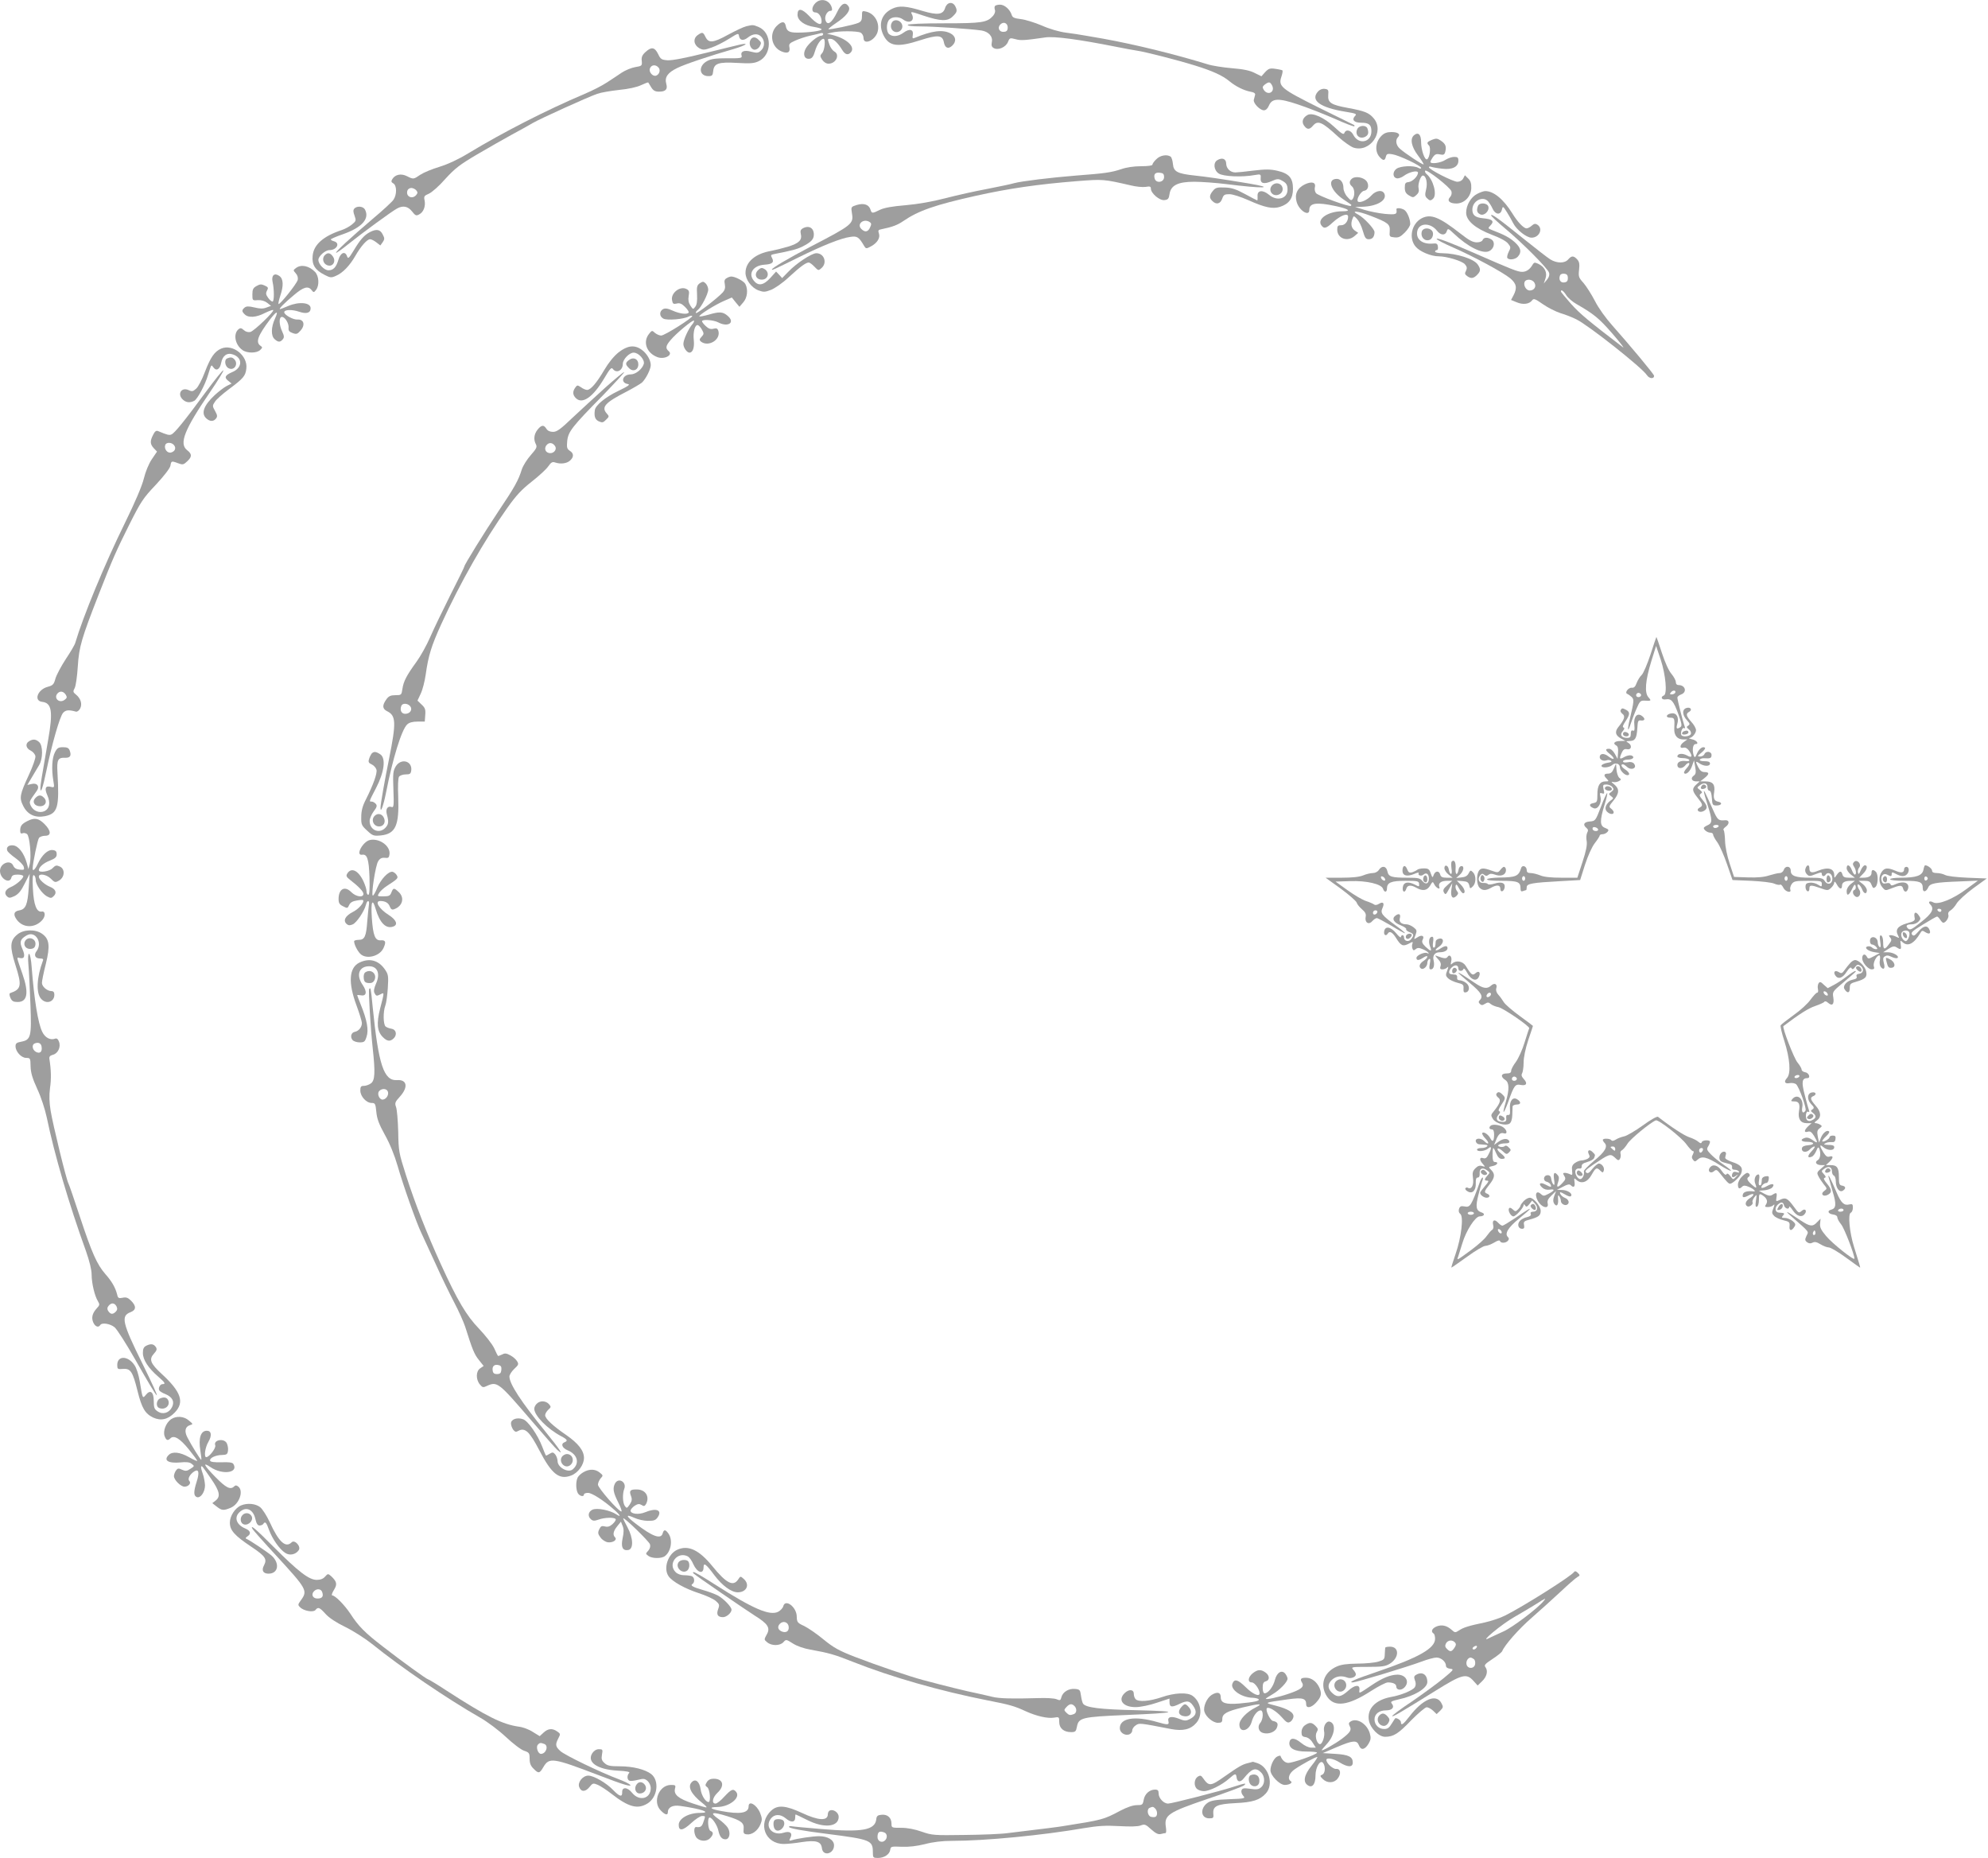 <?xml version="1.0" standalone="no"?>
<!DOCTYPE svg PUBLIC "-//W3C//DTD SVG 20010904//EN"
 "http://www.w3.org/TR/2001/REC-SVG-20010904/DTD/svg10.dtd">
<svg version="1.0" xmlns="http://www.w3.org/2000/svg"
 width="1280pt" height="1196pt" viewBox="0 0 1280 1196"
 preserveAspectRatio="xMidYMid meet">
<g transform="translate(0,1196) scale(0.1,-0.1)"
fill="#9e9e9e" stroke="none">
<path d="M5250 11940 c-26 -26 -26 -60 0 -60 21 0 40 -27 40 -58 0 -31 -32
-17 -80 35 -48 50 -75 53 -75 8 0 -37 45 -70 110 -79 25 -4 45 -11 45 -15 0
-10 -84 -21 -156 -21 -53 0 -69 10 -75 44 -6 31 -27 30 -59 -2 -49 -50 -33
-136 32 -163 38 -16 57 -7 51 25 -5 23 0 28 38 45 25 11 67 25 94 31 28 6 58
13 68 16 9 3 17 1 17 -5 0 -6 -6 -11 -13 -11 -22 0 -81 -49 -99 -82 -21 -38
-9 -71 25 -66 15 2 25 15 34 47 12 43 38 81 55 81 15 0 8 -73 -8 -91 -15 -17
-15 -20 0 -44 10 -15 26 -25 41 -25 48 0 75 59 36 79 -10 6 -24 25 -30 42 -14
41 -14 39 7 39 19 0 47 -26 75 -72 19 -31 38 -35 56 -14 30 35 -30 90 -124
112 l-30 7 30 7 c47 12 164 11 186 0 11 -6 19 -21 19 -35 0 -46 70 -18 89 35
19 57 -14 121 -71 135 -27 7 -28 5 -28 -27 0 -27 -5 -37 -23 -45 -28 -13 -187
-46 -193 -41 -2 2 20 20 48 39 67 44 97 83 82 107 -21 33 -48 20 -74 -36 -34
-70 -63 -90 -75 -52 -8 24 11 60 31 60 11 0 14 6 9 23 -15 48 -70 62 -105 27z"/>
<path d="M6085 11908 c-13 -42 -48 -47 -143 -19 -108 33 -153 36 -197 15 -70
-33 -92 -101 -56 -172 36 -71 91 -78 236 -31 112 36 143 34 152 -12 7 -38 28
-47 53 -24 30 27 25 62 -10 80 -50 26 -118 18 -231 -29 -13 -6 -16 -2 -12 18
7 37 -21 44 -59 16 -34 -25 -70 -29 -93 -10 -20 16 -19 74 1 94 19 20 63 20
88 1 41 -31 79 -9 57 34 -10 18 -6 18 76 -10 109 -36 155 -38 188 -4 28 27 30
37 15 66 -18 32 -54 24 -65 -13z"/>
<path d="M6406 11921 c-4 -5 -3 -17 0 -25 4 -10 -2 -26 -12 -38 -39 -43 -70
-48 -313 -48 -142 0 -232 -4 -236 -10 -4 -6 26 -10 82 -10 84 0 321 -16 391
-26 47 -7 76 -39 68 -75 -4 -22 -1 -31 13 -39 29 -15 77 6 91 40 11 27 13 27
48 18 35 -10 59 -8 192 11 57 9 218 -13 450 -59 58 -12 121 -23 140 -26 51 -7
259 -60 375 -96 110 -34 177 -64 221 -101 40 -33 92 -59 134 -67 24 -4 34 -11
31 -21 -2 -8 -6 -22 -8 -31 -6 -21 39 -68 65 -68 12 0 24 11 32 30 20 48 62
50 189 7 58 -19 162 -60 231 -90 69 -31 127 -53 130 -50 3 3 1 8 -5 10 -5 3
-107 53 -225 111 -241 120 -260 136 -240 197 7 20 10 39 7 42 -3 2 -23 7 -46
10 -34 5 -43 2 -65 -21 l-24 -27 -43 21 c-30 16 -73 25 -148 31 -57 5 -128 16
-155 25 -219 67 -464 127 -673 165 -29 5 -79 14 -110 19 -32 6 -91 15 -131 20
-44 6 -106 24 -155 46 -45 19 -106 38 -134 41 -42 5 -54 10 -59 27 -11 35 -46
66 -75 66 -15 0 -30 -4 -33 -9z m82 -145 c-2 -15 -10 -21 -28 -21 -31 0 -40
33 -14 52 22 16 46 -1 42 -31z m1702 -365 c23 -44 -28 -70 -54 -28 -9 15 -7
21 8 33 26 19 33 18 46 -5z"/>
<path d="M5742 11814 c-13 -23 -3 -52 20 -59 22 -8 48 11 48 34 0 38 -51 56
-68 25z"/>
<path d="M4805 11791 c-17 -4 -70 -29 -118 -55 -96 -53 -125 -55 -145 -13 -15
31 -20 32 -50 11 -31 -22 -26 -63 10 -84 25 -13 32 -13 80 4 29 10 80 36 113
57 56 35 60 37 63 18 5 -30 28 -34 58 -10 33 26 66 27 87 3 23 -25 21 -65 -3
-87 -18 -17 -26 -17 -63 -8 -46 13 -71 2 -62 -26 4 -15 -6 -17 -92 -16 -75 0
-105 -4 -130 -18 -58 -31 -53 -97 8 -97 24 0 28 4 31 32 5 50 33 60 155 53 85
-5 108 -3 138 11 87 41 87 183 0 220 -37 15 -36 15 -80 5z"/>
<path d="M4832 11703 c-14 -25 3 -63 27 -63 11 0 25 9 31 19 13 25 13 27 -6
45 -20 21 -41 20 -52 -1z"/>
<path d="M4765 11673 c-11 -2 -111 -27 -222 -54 -128 -32 -217 -49 -245 -47
-39 3 -45 7 -61 41 -22 44 -43 47 -81 12 -21 -19 -27 -33 -24 -57 3 -31 1 -33
-42 -40 -24 -4 -63 -20 -86 -35 -23 -16 -66 -44 -95 -63 -30 -20 -94 -53 -144
-74 -250 -106 -527 -248 -750 -383 -64 -39 -131 -70 -186 -87 -47 -14 -102
-37 -123 -51 -44 -30 -44 -30 -86 -9 -37 19 -76 11 -94 -19 -9 -14 -7 -20 7
-28 22 -13 23 -71 1 -104 -9 -14 -71 -71 -138 -127 -142 -121 -238 -210 -232
-215 2 -3 37 22 78 55 83 67 282 213 315 230 38 21 70 14 96 -19 21 -27 27
-30 46 -19 28 14 42 52 35 89 -6 27 -3 31 27 44 19 8 67 50 106 95 62 68 93
92 205 158 73 43 174 100 223 127 50 27 110 60 135 75 48 28 350 165 415 188
22 8 85 19 140 25 62 6 116 18 143 31 24 11 44 19 46 17 1 -2 10 -16 19 -31
13 -21 25 -28 50 -28 43 0 57 15 47 50 -12 42 8 72 70 102 50 25 212 79 365
123 75 22 105 42 40 28z m-524 -149 c13 -16 4 -44 -17 -51 -21 -7 -47 23 -40
45 9 26 38 29 57 6z m-1561 -789 c10 -12 10 -18 0 -30 -27 -32 -71 -8 -56 30
3 8 14 15 24 15 11 0 25 -7 32 -15z"/>
<path d="M8487 11372 c-53 -58 12 -105 180 -132 63 -10 71 -14 58 -26 -24 -25
-7 -44 39 -44 50 0 66 -13 66 -55 0 -72 -82 -89 -116 -24 -16 32 -48 39 -58
13 -5 -13 -18 -5 -65 39 -66 61 -140 94 -172 77 -31 -17 -40 -44 -23 -68 19
-27 35 -28 57 -2 32 38 59 26 164 -71 34 -31 78 -62 97 -69 107 -35 203 103
131 188 -30 36 -57 47 -165 67 -110 20 -132 34 -128 83 3 33 0 37 -23 40 -15
2 -32 -5 -42 -16z"/>
<path d="M8740 11131 c-20 -38 13 -71 51 -51 20 11 23 27 13 54 -9 22 -51 20
-64 -3z"/>
<path d="M8895 11086 c-41 -41 -45 -104 -9 -140 21 -22 31 -20 37 5 5 19 11
21 42 16 44 -7 185 -74 185 -88 0 -6 -7 -6 -19 1 -30 16 -113 12 -139 -6 -27
-19 -26 -57 2 -62 10 -2 30 5 45 16 35 26 91 38 91 20 -1 -23 -34 -56 -60 -60
-21 -2 -25 -8 -25 -36 0 -25 6 -37 27 -50 25 -15 28 -15 47 2 15 13 19 26 15
43 -7 25 13 83 27 83 21 0 32 -48 21 -90 -8 -33 -7 -43 5 -55 18 -18 25 -19
41 -3 26 26 0 122 -42 157 -9 7 -13 17 -10 22 8 13 161 -107 169 -132 4 -13 1
-27 -9 -38 -21 -23 -3 -41 41 -41 51 0 94 44 96 98 1 31 -4 48 -20 63 l-21 21
-11 -21 c-7 -13 -21 -21 -38 -21 -27 0 -183 79 -183 94 0 4 7 5 16 2 9 -3 40
-9 70 -12 64 -8 104 12 104 51 0 21 -5 25 -27 25 -16 0 -41 -9 -58 -20 -29
-19 -95 -28 -95 -12 0 4 7 18 16 31 13 18 23 22 45 17 24 -5 30 -2 35 19 8 33
1 50 -31 71 -21 14 -30 14 -55 4 -33 -14 -36 -20 -19 -37 13 -13 4 -79 -12
-88 -15 -10 -39 59 -39 110 0 49 -18 67 -45 45 -28 -23 -18 -74 25 -131 22
-29 38 -55 36 -57 -5 -5 -121 72 -153 101 -25 22 -30 56 -12 74 19 19 0 33
-42 33 -29 0 -47 -7 -64 -24z"/>
<path d="M7445 10935 c-14 -13 -25 -29 -25 -35 0 -6 -29 -10 -73 -10 -46 0
-94 -7 -128 -19 -64 -21 -103 -27 -289 -41 -163 -13 -352 -36 -400 -49 -19 -6
-97 -22 -173 -37 -76 -14 -197 -41 -270 -60 -85 -22 -176 -38 -256 -45 -85 -7
-136 -16 -164 -29 -51 -25 -54 -25 -62 0 -10 33 -42 44 -87 31 -39 -12 -39
-13 -33 -52 12 -70 5 -76 -270 -219 -139 -73 -245 -135 -245 -145 0 -6 13 0
171 78 159 78 274 124 334 132 44 7 55 0 90 -60 10 -16 13 -17 41 -2 42 22 63
56 53 84 -7 20 -4 24 19 28 68 14 102 27 138 52 98 67 204 104 469 163 207 46
396 74 650 94 167 13 170 13 344 -27 35 -9 79 -13 98 -10 27 5 33 2 33 -11 0
-30 56 -78 87 -74 23 2 29 9 33 38 8 57 54 80 159 80 47 0 140 -7 206 -15 236
-30 328 -27 145 4 -180 30 -272 43 -347 51 -113 12 -137 25 -141 75 -2 22 -9
43 -15 47 -24 16 -68 8 -92 -17z m50 -115 c0 -34 -50 -42 -60 -11 -9 29 3 43
33 39 21 -2 27 -8 27 -28z m-1896 -289 c12 -8 13 -14 3 -35 -13 -30 -33 -33
-56 -10 -32 31 14 70 53 45z"/>
<path d="M7838 10929 c-28 -16 -23 -65 9 -86 29 -19 148 -25 230 -10 41 7 42
6 40 -20 -3 -35 22 -41 73 -18 31 14 42 15 61 4 31 -16 39 -28 39 -60 0 -58
-67 -77 -119 -33 -41 34 -77 30 -74 -9 1 -15 0 -27 -2 -27 -2 0 -37 18 -79 41
-59 32 -87 41 -131 42 -49 2 -59 -1 -76 -22 -23 -28 -24 -45 -3 -65 25 -25 51
-19 63 14 9 26 15 30 47 30 21 0 73 -17 125 -40 103 -46 154 -57 202 -41 57
19 82 54 82 116 0 70 -26 99 -102 116 -43 10 -76 10 -152 1 -53 -7 -105 -12
-117 -12 -32 0 -58 25 -59 56 0 32 -26 42 -57 23z"/>
<path d="M8702 10808 c-16 -16 -15 -33 3 -48 17 -14 20 -58 5 -80 -9 -13 -14
-11 -35 13 -14 15 -25 41 -25 56 0 39 -21 64 -51 59 -55 -7 -27 -80 53 -133
24 -16 45 -31 47 -32 2 -2 2 -5 -1 -8 -9 -9 -213 65 -225 82 -7 9 -10 26 -7
38 8 32 -21 39 -65 18 -49 -24 -67 -64 -52 -114 16 -55 81 -95 81 -51 0 46 46
52 172 25 83 -18 102 -33 41 -33 -89 0 -162 -47 -137 -88 18 -27 32 -24 76 17
50 45 98 63 98 36 0 -30 -20 -55 -45 -55 -21 0 -25 -5 -25 -28 0 -57 65 -81
111 -42 l24 21 -22 15 c-23 17 -28 43 -14 78 7 18 8 18 29 -4 12 -13 29 -47
37 -77 13 -45 19 -53 39 -53 23 0 36 17 36 46 0 20 -67 92 -104 112 -56 29 -4
25 78 -7 114 -44 127 -54 124 -99 -3 -35 -1 -37 30 -40 26 -3 39 3 67 31 19
19 35 44 35 55 0 33 -21 82 -40 92 -22 12 -50 13 -49 3 5 -33 -1 -36 -73 -30
-40 4 -100 16 -133 26 l-60 19 44 1 c93 2 159 39 146 80 -10 32 -55 27 -86 -8
-25 -29 -74 -50 -86 -38 -12 13 19 66 40 69 32 4 35 51 5 72 -27 19 -69 21
-86 4z"/>
<path d="M8192 10768 c-32 -32 2 -79 43 -60 39 18 27 72 -15 72 -9 0 -21 -5
-28 -12z"/>
<path d="M9511 10712 c-40 -20 -71 -73 -71 -121 0 -51 58 -101 165 -142 52
-19 94 -42 105 -57 18 -22 18 -26 4 -53 -8 -16 -12 -34 -9 -39 10 -16 51 -11
68 8 26 29 20 57 -20 93 -34 30 -65 47 -151 80 -21 8 -22 11 -8 25 30 30 18
43 -45 49 -51 5 -69 20 -69 56 0 56 68 91 102 52 8 -10 22 -31 29 -48 18 -38
51 -40 59 -5 6 25 7 24 32 -15 14 -22 32 -54 41 -72 22 -43 86 -93 118 -93 50
0 77 59 37 84 -13 8 -21 6 -36 -7 -10 -9 -25 -17 -33 -17 -19 0 -58 41 -92 97
-57 91 -120 143 -174 143 -10 0 -33 -8 -52 -18z"/>
<path d="M9516 10634 c-10 -27 -7 -43 13 -53 25 -14 62 20 54 49 -7 25 -58 28
-67 4z"/>
<path d="M2281 10617 c-8 -10 -7 -22 2 -46 11 -31 10 -34 -18 -57 -16 -13 -46
-29 -65 -35 -118 -39 -181 -94 -187 -166 -6 -57 16 -92 78 -123 35 -18 42 -19
71 -6 44 18 90 66 126 129 35 61 75 107 95 107 8 0 26 -9 40 -20 l26 -20 15
21 c13 19 13 25 0 50 -16 32 -40 37 -82 15 -37 -19 -64 -50 -105 -119 -30 -49
-36 -55 -42 -38 -12 38 -43 25 -56 -21 -14 -48 -33 -68 -64 -68 -27 0 -65 39
-65 67 0 24 44 63 71 63 48 0 71 46 29 57 -11 3 -20 8 -20 12 0 3 36 19 80 34
121 43 171 99 140 158 -12 22 -52 25 -69 6z"/>
<path d="M9601 10573 c0 -4 40 -42 89 -83 113 -94 276 -258 284 -286 4 -14 -1
-30 -14 -45 l-20 -24 11 33 c13 38 -6 75 -47 94 -22 10 -27 9 -35 -4 -18 -32
-41 -48 -69 -48 -28 0 -70 17 -310 122 -155 68 -240 100 -240 90 0 -5 48 -30
108 -56 134 -59 317 -158 365 -197 41 -34 47 -62 22 -110 l-16 -30 37 -15 c40
-17 81 -12 99 13 10 13 19 10 69 -25 31 -22 83 -48 114 -58 31 -9 77 -27 102
-40 78 -38 423 -311 454 -359 15 -23 46 -26 46 -4 0 10 -158 199 -269 324 -42
47 -89 112 -112 158 -22 42 -55 94 -73 115 -31 34 -34 41 -29 85 4 37 2 52
-12 67 -23 25 -36 25 -58 0 -22 -26 -72 -26 -115 0 -18 11 -101 76 -186 144
-151 122 -197 154 -195 139z m494 -403 c0 -18 -6 -26 -23 -28 -24 -4 -38 18
-28 44 3 9 15 14 28 12 17 -2 23 -10 23 -28z m-215 -31 c14 -24 -2 -49 -31
-49 -22 0 -41 32 -33 54 9 23 51 20 64 -5z m205 -80 c11 -17 40 -42 65 -56
113 -65 145 -91 232 -191 51 -59 81 -98 67 -87 -220 168 -275 214 -332 277
-37 42 -67 78 -67 82 0 15 17 4 35 -25z"/>
<path d="M9154 10555 c-65 -34 -86 -128 -39 -183 27 -32 99 -62 148 -62 52 0
151 -30 169 -51 14 -17 15 -25 7 -42 -9 -17 -8 -23 7 -34 25 -18 41 -16 64 7
24 24 25 38 4 68 -25 36 -136 71 -226 72 -27 0 -48 5 -48 10 0 6 5 10 11 10 6
0 9 10 7 23 -2 18 -9 22 -33 19 -69 -6 -112 30 -99 83 13 52 85 52 126 0 24
-31 54 -32 63 -4 7 20 9 20 44 -13 91 -87 186 -134 228 -115 32 14 42 56 18
74 -25 17 -51 17 -59 -2 -3 -9 -18 -15 -38 -15 -25 0 -51 14 -103 55 -138 108
-192 130 -251 100z"/>
<path d="M5167 10489 c-12 -7 -15 -17 -11 -34 10 -40 -11 -61 -83 -83 -37 -11
-86 -23 -108 -27 -101 -17 -165 -71 -165 -141 0 -44 38 -96 83 -113 33 -12 42
-12 81 3 25 10 76 45 113 80 76 70 112 96 130 96 7 0 23 -12 37 -27 25 -26 26
-26 46 -8 38 34 16 95 -34 95 -30 0 -130 -66 -180 -119 l-40 -41 -19 21 -20
21 -37 -41 c-45 -49 -79 -54 -108 -16 -36 46 -1 96 69 101 51 3 65 15 50 43
-10 18 -8 21 11 25 113 22 148 31 183 48 57 29 75 47 75 78 0 44 -33 62 -73
39z"/>
<path d="M9155 10471 c-11 -36 17 -67 50 -55 20 8 29 42 15 59 -18 21 -57 19
-65 -4z"/>
<path d="M2092 10318 c-25 -25 -6 -68 30 -68 27 0 40 33 22 58 -17 25 -34 28
-52 10z"/>
<path d="M1906 10235 c-19 -14 -19 -15 -2 -34 12 -13 16 -29 13 -43 -7 -26
-116 -162 -124 -155 -2 3 3 26 11 51 23 67 21 112 -6 130 -31 22 -52 3 -43
-38 11 -49 11 -126 0 -127 -5 -1 -18 9 -28 23 -15 21 -17 30 -8 47 10 18 8 23
-15 33 -21 10 -31 9 -52 -3 -22 -12 -27 -22 -27 -54 0 -39 0 -40 35 -37 23 1
44 -5 60 -17 l25 -20 -30 -11 c-21 -8 -41 -8 -77 1 -38 9 -52 8 -63 -1 -19
-16 -19 -25 1 -44 23 -23 74 -20 129 9 27 13 51 22 54 19 9 -8 -123 -135 -147
-141 -14 -3 -30 1 -42 12 -15 14 -23 15 -34 6 -36 -30 -23 -101 26 -135 30
-21 92 -20 113 1 16 15 16 18 1 28 -31 23 -16 64 62 168 45 58 57 60 32 5 -25
-55 -26 -110 -2 -131 23 -21 36 -21 52 -2 11 13 10 22 -3 51 -21 44 -22 94 -2
94 20 0 46 -42 43 -70 -2 -18 4 -26 26 -34 25 -9 31 -7 52 17 31 36 20 73 -21
70 -27 -2 -85 30 -85 47 0 17 49 19 94 4 49 -17 76 -9 76 22 0 37 -75 44 -145
14 -26 -11 -49 -20 -52 -20 -11 0 31 42 90 91 61 52 91 60 113 32 13 -17 15
-17 29 1 22 29 19 88 -6 115 -38 40 -90 51 -123 26z"/>
<path d="M4880 10220 c-26 -26 -12 -60 25 -60 43 0 53 50 14 70 -14 8 -23 6
-39 -10z"/>
<path d="M4678 10169 c-13 -7 -16 -17 -11 -40 4 -21 0 -36 -13 -51 -33 -36
-166 -139 -173 -133 -3 4 2 12 11 19 23 17 68 104 68 132 0 12 -7 30 -16 39
-14 14 -19 14 -38 2 -18 -13 -21 -23 -18 -73 2 -40 -1 -65 -11 -78 -14 -19
-15 -19 -32 7 -12 19 -15 37 -11 61 5 28 3 37 -13 45 -41 23 -103 -25 -94 -71
4 -24 9 -27 30 -22 18 5 32 0 53 -21 16 -16 27 -32 24 -37 -9 -14 -57 -8 -102
12 -33 15 -49 17 -63 10 -25 -14 -24 -47 2 -61 24 -13 130 -4 162 13 10 5 21
7 24 4 9 -8 -177 -126 -200 -126 -11 0 -29 8 -40 17 -18 17 -20 17 -38 -6 -42
-52 -16 -124 54 -150 45 -17 103 14 72 39 -21 18 -19 34 12 70 35 43 144 133
151 126 3 -3 -2 -14 -10 -23 -25 -29 -58 -100 -58 -127 0 -24 23 -56 39 -56
22 0 33 33 28 81 -6 52 8 102 27 96 6 -2 18 -15 26 -30 13 -23 13 -28 -3 -45
-14 -15 -15 -21 -5 -30 48 -39 131 11 113 69 -5 15 -12 18 -31 13 -18 -5 -32
0 -50 17 -13 12 -24 26 -24 31 0 14 73 9 104 -7 64 -34 112 -1 61 42 -31 27
-53 28 -124 7 -29 -8 -55 -13 -58 -11 -7 8 104 77 161 101 l48 21 24 -30 25
-30 24 28 c27 30 33 83 14 119 -10 19 -66 48 -91 48 -7 0 -21 -5 -30 -11z"/>
<path d="M1424 9716 c-43 -19 -68 -55 -105 -151 -17 -46 -42 -94 -55 -106 -21
-19 -27 -21 -50 -10 -47 21 -75 -27 -36 -62 21 -19 45 -21 73 -7 21 12 69 101
88 165 23 73 20 70 35 50 19 -26 42 -13 50 29 9 47 38 68 77 54 63 -22 60 -86
-5 -113 -47 -20 -54 -35 -27 -56 l22 -18 -32 -16 c-17 -9 -51 -35 -76 -58 -71
-66 -90 -118 -55 -150 23 -21 46 -22 62 -2 11 13 10 22 -5 49 -18 32 -18 35
-1 60 9 15 49 50 89 80 93 69 108 86 113 133 11 83 -87 161 -162 129z"/>
<path d="M3983 9692 c-30 -24 -65 -67 -92 -113 -50 -85 -88 -129 -111 -129 -8
0 -26 7 -39 17 -23 15 -25 15 -37 -2 -19 -26 -17 -49 6 -70 42 -38 110 11 180
129 37 63 47 74 56 61 23 -31 64 -10 64 32 0 30 42 73 70 73 32 0 73 -46 65
-73 -10 -33 -52 -67 -84 -67 -53 0 -69 -54 -19 -62 18 -3 4 -13 -62 -45 -82
-39 -146 -92 -150 -123 -6 -41 2 -61 25 -72 22 -10 29 -9 47 10 21 20 21 22 5
40 -37 41 -12 70 127 141 44 23 88 49 99 58 25 23 57 86 57 113 0 32 -26 76
-59 99 -46 33 -91 27 -148 -17z"/>
<path d="M1463 9653 c-21 -8 -15 -51 8 -63 37 -20 67 28 37 58 -13 13 -24 14
-45 5z"/>
<path d="M4052 9644 c-27 -19 -27 -29 -2 -54 26 -26 60 -12 60 25 0 33 -30 49
-58 29z"/>
<path d="M1323 9434 c-133 -181 -200 -264 -220 -271 -14 -6 -28 -2 -85 22 -12
5 -21 -1 -32 -24 -21 -40 -20 -60 4 -86 l21 -22 -34 -50 c-20 -30 -40 -79 -51
-124 -12 -48 -54 -147 -121 -284 -131 -266 -269 -600 -320 -772 -3 -13 -31
-60 -61 -105 -30 -46 -60 -102 -67 -126 -10 -37 -16 -44 -49 -53 -66 -17 -93
-91 -36 -97 62 -7 70 -64 38 -245 -44 -252 -50 -291 -50 -311 1 -41 17 7 39
114 34 165 86 348 107 371 17 19 36 21 83 8 8 -2 20 7 27 20 15 29 4 65 -27
90 -19 15 -20 20 -8 42 7 13 16 76 20 140 8 126 24 179 134 461 90 230 114
284 198 452 73 145 88 169 169 254 54 58 91 106 95 123 6 33 6 33 50 17 29
-11 35 -10 58 12 32 30 32 47 0 72 -54 42 -18 132 148 375 50 73 88 135 85
139 -4 3 -55 -61 -115 -142z m-203 -339 c16 -19 7 -41 -19 -48 -24 -6 -46 24
-37 49 7 18 40 18 56 -1z m-696 -1608 c9 -15 7 -21 -8 -32 -35 -26 -74 13 -44
43 16 16 38 12 52 -11z"/>
<path d="M3894 9462 c-65 -59 -160 -146 -211 -194 -74 -71 -98 -88 -122 -88
-20 0 -35 7 -43 20 -17 27 -32 25 -57 -6 -23 -29 -27 -64 -10 -95 8 -17 3 -27
-33 -68 -24 -27 -50 -68 -58 -92 -22 -71 -47 -116 -150 -269 -93 -140 -220
-345 -220 -356 0 -4 -40 -86 -90 -184 -49 -98 -108 -220 -130 -271 -22 -51
-62 -123 -89 -160 -64 -88 -83 -125 -90 -174 -6 -39 -7 -40 -45 -40 -30 0 -43
-6 -57 -25 -29 -40 -28 -62 3 -78 58 -28 60 -72 13 -307 -29 -142 -55 -292
-55 -314 0 -40 19 14 35 94 43 221 101 409 137 442 13 12 35 18 67 18 l46 0 3
42 c3 36 -1 47 -24 68 l-26 25 21 45 c12 25 26 80 32 123 17 122 37 186 101
326 119 261 275 536 424 746 58 82 93 119 158 170 46 36 94 80 106 98 18 26
27 31 44 25 35 -12 75 -7 96 12 26 23 25 47 -1 63 -18 12 -21 21 -17 62 6 61
30 92 227 292 79 82 142 150 140 153 -3 2 -59 -44 -125 -103z m-320 -374 c15
-24 -13 -53 -43 -43 -23 7 -28 34 -9 53 16 16 38 12 52 -10z m-933 -1674 c17
-21 0 -49 -32 -49 -24 0 -36 23 -25 51 7 19 40 18 57 -2z"/>
<path d="M10627 7747 c-21 -63 -46 -122 -57 -132 -11 -10 -25 -33 -32 -51 -8
-23 -17 -33 -31 -31 -23 2 -49 -33 -29 -40 7 -3 19 -12 28 -20 16 -16 15 -26
-12 -141 -18 -74 -14 -92 6 -30 8 24 24 67 37 96 20 47 26 53 50 52 45 -3 47
-1 27 21 -27 30 -20 108 18 232 l31 99 30 -89 c32 -98 43 -221 20 -230 -24 -9
-14 -30 12 -25 36 6 50 -10 81 -94 23 -64 25 -77 13 -85 -23 -15 -28 -10 -20
19 13 43 -3 74 -36 70 -35 -4 -43 -28 -9 -28 28 0 29 -5 26 -71 -2 -43 20 -69
58 -69 l26 0 -22 -16 c-27 -19 -30 -44 -3 -37 12 3 24 -3 35 -18 26 -37 21
-51 -12 -32 -29 16 -62 13 -62 -7 0 -5 15 -10 34 -10 19 0 38 -5 42 -11 4 -7
-4 -10 -22 -8 -33 4 -54 -6 -54 -26 0 -24 31 -26 50 -3 10 13 22 20 26 15 4
-4 -3 -18 -16 -32 -13 -14 -20 -28 -16 -32 12 -13 39 12 51 48 l12 34 8 -43
c6 -35 4 -46 -11 -56 -21 -16 -11 -36 18 -36 l22 0 -22 -20 c-29 -27 -28 -40
8 -85 35 -44 36 -51 13 -64 -28 -15 -2 -37 26 -22 28 15 26 33 -6 71 -21 26
-24 33 -12 41 11 7 10 11 -6 24 -20 15 -20 15 0 30 26 21 50 14 49 -13 0 -12
5 -22 12 -22 8 0 14 -17 16 -47 3 -45 5 -48 31 -48 31 0 40 18 11 24 -27 5
-34 21 -27 63 7 48 -9 68 -55 68 l-35 0 27 21 c33 26 33 39 1 39 -17 0 -29 9
-40 30 -20 39 -19 44 7 26 29 -20 68 -21 68 -1 0 11 -11 15 -36 15 -22 0 -33
4 -29 11 4 5 17 9 28 8 39 -3 47 1 47 21 0 24 -38 28 -46 5 -4 -8 -16 -15 -28
-15 -19 1 -19 3 9 25 16 13 26 27 23 31 -13 13 -39 -6 -52 -37 -10 -25 -14
-28 -20 -14 -12 33 -7 75 10 75 26 0 9 25 -22 31 -16 4 -24 7 -17 8 19 2 43
31 43 51 0 11 -13 35 -30 53 -34 39 -37 52 -14 65 22 12 9 32 -16 25 -31 -8
-30 -46 3 -81 18 -20 19 -24 7 -33 -13 -8 -12 -11 4 -24 11 -8 16 -21 13 -30
-7 -16 -52 -21 -61 -7 -9 14 6 52 17 45 7 -4 8 0 4 11 -10 25 -47 172 -47 185
0 7 11 16 25 21 39 15 26 60 -17 60 -11 0 -18 7 -18 20 0 10 -13 34 -28 52
-18 21 -41 72 -62 136 -18 56 -34 102 -35 102 -1 0 -18 -51 -38 -113z m158
-248 c-4 -5 -13 -9 -22 -9 -13 0 -13 3 -3 15 13 15 35 11 25 -6z m-220 -8 c7
-12 -12 -24 -25 -16 -11 7 -4 25 10 25 5 0 11 -4 15 -9z"/>
<path d="M10435 7389 c-4 -6 1 -16 11 -24 20 -14 14 -36 -26 -85 -25 -31 -19
-55 19 -75 l26 -14 -32 -1 c-37 0 -51 -15 -28 -28 12 -6 15 -20 13 -48 l-3
-39 -18 33 c-11 19 -25 32 -37 32 -27 0 -25 -10 8 -36 15 -12 24 -25 21 -28
-3 -4 -18 3 -33 15 -28 22 -56 20 -56 -5 0 -17 24 -28 45 -20 8 3 20 2 27 -3
9 -5 2 -10 -21 -13 -19 -3 -36 -11 -39 -17 -6 -19 48 -16 68 2 20 19 50 10 50
-15 0 -19 30 -50 48 -50 20 0 13 19 -13 36 -25 16 -33 34 -16 34 5 0 16 -7 25
-15 28 -28 71 -10 46 20 -8 9 -22 12 -41 8 -18 -3 -29 -1 -29 6 0 6 13 11 29
11 35 0 50 17 25 27 -10 3 -30 -1 -46 -10 -31 -18 -34 -12 -16 28 9 20 18 26
35 22 28 -5 33 26 6 42 -16 9 -14 10 8 11 37 0 47 17 51 80 3 51 5 55 26 52
26 -2 26 15 0 32 -29 18 -51 -11 -45 -60 3 -33 1 -41 -9 -37 -10 4 -14 -3 -14
-21 0 -20 -5 -26 -23 -26 -37 0 -50 20 -29 43 12 14 13 21 5 24 -8 3 -3 16 13
40 29 43 30 59 5 73 -25 13 -28 13 -36 -1z"/>
<path d="M10843 7253 c-7 -2 -13 -9 -13 -15 0 -12 41 -6 41 7 1 12 -11 15 -28
8z"/>
<path d="M10450 7236 c0 -10 9 -16 21 -16 24 0 21 23 -4 28 -10 2 -17 -3 -17
-12z"/>
<path d="M188 7189 c-27 -15 -22 -46 10 -61 15 -8 28 -23 30 -36 2 -12 -17
-66 -42 -120 -59 -127 -63 -148 -36 -201 28 -55 76 -77 139 -65 83 17 94 56
81 281 -5 82 3 97 49 95 33 -1 42 13 30 46 -6 17 -16 22 -43 22 -30 0 -38 -5
-52 -32 -19 -36 -23 -108 -11 -181 8 -47 8 -48 -16 -42 -35 9 -42 -10 -22 -55
21 -48 14 -86 -20 -102 -32 -14 -71 2 -87 36 -11 26 -12 24 38 94 22 30 3 55
-34 45 l-26 -6 29 49 c16 27 37 63 47 79 25 41 25 126 0 148 -21 19 -39 21
-64 6z"/>
<path d="M2392 7108 c-5 -7 -13 -23 -16 -35 -6 -18 -2 -25 18 -34 13 -6 27
-22 30 -34 6 -23 -21 -98 -70 -195 -20 -39 -28 -71 -28 -108 -1 -50 2 -56 38
-89 35 -33 42 -35 87 -31 96 10 120 63 113 248 -3 70 -1 121 5 130 6 8 25 15
43 15 28 0 33 4 36 26 7 61 -65 80 -99 27 -18 -30 -20 -45 -16 -151 4 -101 2
-117 -11 -112 -26 10 -41 -13 -31 -48 13 -47 11 -65 -11 -87 -40 -40 -100 -13
-100 45 0 15 12 43 26 62 21 27 23 37 14 48 -7 8 -19 15 -26 15 -19 0 -19 -2
27 87 53 102 65 191 28 217 -28 19 -43 20 -57 4z"/>
<path d="M10391 7013 c-10 -24 -20 -33 -37 -33 -28 0 -31 -12 -8 -34 14 -15
13 -16 -9 -16 -36 0 -52 -26 -52 -84 0 -47 -2 -51 -27 -56 -29 -5 -27 -21 4
-33 26 -9 52 34 43 73 -6 25 -4 29 10 23 15 -5 16 -1 10 25 -6 29 -4 32 18 32
13 0 31 -7 38 -16 11 -14 10 -18 -6 -31 -19 -14 -19 -15 -2 -28 17 -13 17 -14
-1 -27 -33 -23 -44 -54 -26 -72 18 -19 44 -21 44 -5 0 7 -8 17 -17 24 -15 11
-14 16 15 51 39 47 40 76 5 105 -17 13 -21 19 -10 16 10 -4 27 -2 39 4 17 9
18 12 4 22 -8 7 -16 30 -18 52 l-3 40 -14 -32z"/>
<path d="M10955 6899 c-10 -15 1 -23 20 -15 9 3 13 10 10 16 -8 13 -22 13 -30
-1z"/>
<path d="M10337 6894 c-11 -11 3 -24 24 -24 12 0 19 5 17 13 -5 14 -31 21 -41
11z"/>
<path d="M10971 6865 c-1 -5 10 -45 24 -88 31 -98 31 -115 0 -129 -14 -6 -25
-14 -25 -18 0 -12 24 -30 42 -30 10 0 18 -5 18 -12 0 -7 12 -30 28 -51 15 -22
43 -85 62 -141 l35 -101 120 -5 c66 -3 133 -11 148 -18 16 -7 33 -10 38 -7 5
4 14 -5 21 -19 12 -27 55 -38 45 -12 -3 7 1 23 9 35 14 19 25 21 105 21 83 0
89 -1 89 -20 0 -19 -1 -20 -24 -5 -14 9 -37 15 -53 13 -22 -2 -28 -8 -28 -27
0 -13 6 -26 13 -28 7 -3 12 4 12 16 0 25 9 26 71 4 46 -17 49 -16 68 1 12 11
21 26 21 35 1 10 7 5 16 -11 17 -32 34 -37 34 -9 0 21 19 31 57 31 l26 0 -27
-21 c-15 -12 -26 -30 -26 -45 0 -35 14 -30 35 14 15 30 19 33 23 17 2 -10 -1
-21 -7 -23 -15 -5 -14 -27 3 -41 21 -18 44 14 28 40 -7 10 -12 24 -12 29 0 18
20 0 30 -26 11 -29 30 -32 30 -5 0 11 -12 29 -26 40 l-27 21 37 0 c30 0 38 -5
46 -26 9 -22 13 -24 25 -14 18 15 20 81 3 98 -17 17 -28 15 -28 -7 0 -21 -19
-31 -55 -31 l-24 0 24 25 c27 26 33 55 12 55 -7 0 -19 -15 -26 -32 -11 -26
-15 -29 -18 -15 -3 10 1 25 8 33 17 21 -14 55 -33 36 -10 -10 -10 -17 0 -32
14 -22 16 -50 4 -50 -4 0 -13 14 -19 30 -13 34 -33 40 -33 11 0 -11 12 -29 26
-40 l27 -21 -38 0 c-28 0 -38 5 -42 20 -7 26 -18 25 -37 -2 -15 -22 -16 -22
-16 -2 0 44 -40 55 -104 29 -41 -17 -56 -13 -56 16 0 26 -17 24 -25 -2 -5 -13
-1 -27 9 -37 14 -14 19 -14 56 1 34 13 40 13 40 1 0 -16 16 -19 25 -4 10 16
33 11 40 -9 14 -44 -24 -69 -47 -31 -11 17 -24 20 -90 20 -97 0 -128 11 -128
45 0 31 -35 35 -45 5 -4 -11 -15 -20 -26 -20 -11 0 -41 -7 -67 -15 -32 -11
-76 -15 -137 -13 l-90 3 -28 85 c-17 51 -29 110 -30 147 -1 34 -5 65 -9 69 -5
4 1 13 12 21 27 19 26 45 -2 43 -44 -4 -49 1 -79 68 -54 120 -58 127 -58 117z
m94 -225 c-3 -5 -13 -10 -21 -10 -8 0 -14 5 -14 10 0 6 9 10 21 10 11 0 17 -4
14 -10z m445 -335 c0 -8 -4 -15 -10 -15 -5 0 -10 7 -10 15 0 8 5 15 10 15 6 0
10 -7 10 -15z"/>
<path d="M10308 6767 c-35 -91 -36 -92 -72 -95 -38 -3 -47 -21 -21 -42 11 -9
12 -17 4 -31 -5 -11 -7 -35 -3 -53 4 -25 -3 -62 -27 -135 l-33 -101 -102 0
c-68 0 -114 5 -137 15 -20 8 -48 15 -62 15 -18 0 -25 5 -25 19 0 25 -29 36
-36 13 -16 -52 -33 -60 -141 -61 -39 -1 -75 -5 -78 -11 -4 -6 29 -10 92 -10
106 0 123 -7 123 -48 0 -18 4 -23 16 -18 9 3 18 6 20 6 2 0 4 9 4 19 0 23 35
29 220 39 l124 7 31 98 c19 58 44 114 63 139 18 23 32 45 32 50 0 4 8 8 19 8
10 0 24 7 31 15 10 12 8 16 -14 25 -36 13 -37 45 -4 153 12 37 19 70 16 72 -2
3 -21 -37 -40 -88z m-18 -148 c0 -11 -27 -12 -34 0 -3 4 -3 11 0 14 8 8 34 -3
34 -14z m-470 -314 c0 -8 -4 -15 -10 -15 -5 0 -10 7 -10 15 0 8 5 15 10 15 6
0 10 -7 10 -15z"/>
<path d="M227 6822 c-22 -24 -5 -52 32 -52 34 0 48 32 24 55 -19 20 -36 19
-56 -3z"/>
<path d="M2412 6708 c-25 -25 -7 -68 29 -68 29 0 44 27 31 55 -12 27 -40 33
-60 13z"/>
<path d="M175 6674 c-35 -18 -45 -31 -45 -61 0 -16 4 -21 15 -17 8 4 21 1 29
-5 17 -14 29 -143 18 -191 l-9 -35 -11 41 c-18 63 -53 108 -86 112 -30 4 -48
-12 -39 -34 3 -8 26 -29 53 -48 26 -19 50 -44 53 -56 5 -19 2 -21 -26 -18 -22
2 -35 10 -42 26 -18 41 -85 15 -85 -34 0 -50 62 -87 73 -44 4 15 14 20 41 20
20 0 36 -5 36 -10 0 -16 -46 -56 -80 -70 -35 -15 -46 -39 -26 -59 14 -13 19
-13 50 1 25 13 42 33 65 80 l32 63 -6 -89 c-7 -108 -19 -139 -60 -146 -37 -6
-42 -28 -15 -63 40 -51 113 -52 160 -2 25 26 23 62 -2 57 -32 -5 -51 43 -56
145 -4 71 -2 94 7 89 6 -4 11 -17 11 -30 0 -30 39 -87 72 -106 25 -13 29 -13
44 2 22 21 12 45 -23 59 -34 13 -73 48 -73 66 0 23 50 14 77 -13 25 -25 29
-26 52 -13 38 21 42 75 6 91 -22 10 -28 8 -46 -10 -19 -22 -89 -32 -89 -14 0
20 31 47 71 62 35 14 44 23 44 41 0 18 -6 25 -26 27 -31 4 -70 -33 -96 -89
-16 -35 -33 -51 -33 -31 1 37 32 187 41 198 6 8 24 14 40 14 41 0 38 33 -5 76
-38 38 -65 42 -111 18z"/>
<path d="M2383 6553 c-47 -9 -97 -103 -51 -95 32 5 43 -28 47 -145 2 -78 0
-113 -8 -113 -6 0 -11 10 -11 23 0 12 -9 40 -19 62 -33 72 -79 94 -105 52 -9
-15 -6 -22 17 -40 56 -43 87 -76 87 -91 0 -26 -48 -19 -78 11 -42 43 -82 21
-82 -44 0 -26 6 -36 29 -47 27 -14 29 -14 39 8 7 16 22 25 48 29 21 4 39 5 41
3 12 -12 -27 -58 -66 -77 -49 -25 -64 -56 -38 -78 11 -9 21 -9 39 -1 25 12 73
83 84 125 8 34 25 32 19 -2 -2 -16 -7 -60 -10 -100 -7 -101 -17 -123 -55 -123
-16 0 -30 -4 -30 -9 0 -20 20 -61 40 -81 38 -38 125 -16 149 37 18 39 14 52
-16 50 -38 -3 -51 29 -59 146 -7 105 4 128 25 55 26 -88 65 -128 111 -113 35
11 23 43 -27 75 -63 40 -93 90 -54 90 32 0 52 -12 61 -36 7 -17 14 -22 27 -17
55 19 70 74 30 111 -30 28 -35 28 -47 -3 -8 -21 -16 -25 -51 -25 -41 0 -41 0
-27 23 8 12 30 32 49 44 72 47 75 50 63 70 -6 10 -18 19 -26 21 -26 5 -75 -46
-99 -103 -12 -30 -25 -52 -29 -50 -11 7 18 196 35 221 11 18 23 24 43 22 23
-3 27 1 30 24 6 52 -64 103 -125 91z"/>
<path d="M9347 6414 c-4 -4 -4 -26 -1 -48 7 -41 -10 -43 -18 -2 -4 27 -28 33
-28 8 0 -12 12 -30 26 -41 l27 -21 -38 0 c-28 0 -38 5 -42 20 -7 27 -32 25
-42 -2 -7 -20 -8 -20 -19 10 -9 27 -16 32 -44 32 -19 0 -38 -4 -43 -9 -6 -5
-20 -12 -32 -16 -19 -5 -25 -1 -33 20 -12 31 -30 25 -30 -10 0 -32 29 -40 75
-21 19 9 33 11 30 6 -9 -14 15 -23 30 -10 19 16 35 4 35 -25 0 -34 -20 -42
-41 -17 -15 19 -27 22 -96 22 -104 0 -123 6 -130 41 -7 35 -36 39 -55 9 -8
-12 -24 -20 -39 -20 -15 0 -43 -7 -62 -15 -24 -10 -70 -15 -139 -15 l-103 0
97 -70 c53 -39 100 -80 103 -90 3 -11 19 -30 34 -43 21 -18 28 -30 24 -49 -7
-36 19 -54 42 -28 10 11 23 20 30 20 6 0 49 -23 95 -50 45 -28 84 -49 86 -47
2 2 -24 24 -59 49 -91 67 -100 80 -86 112 15 32 5 45 -22 28 -13 -8 -25 -10
-32 -4 -7 5 -30 15 -52 22 -22 7 -75 38 -118 69 l-78 56 93 3 c108 4 204 -19
213 -50 8 -24 25 -23 25 1 0 40 26 51 119 51 79 0 87 -2 88 -20 2 -19 0 -19
-28 -4 -44 22 -73 15 -77 -18 -4 -32 14 -38 23 -8 7 23 30 25 65 5 40 -23 69
-18 88 14 16 28 17 28 27 8 12 -24 41 -38 32 -15 -8 23 12 38 50 38 l33 0 -31
-28 c-26 -23 -30 -32 -22 -47 10 -17 13 -14 32 21 l22 39 -6 -41 c-7 -47 8
-66 33 -41 12 13 13 19 3 31 -7 8 -11 23 -9 33 3 14 8 11 21 -14 10 -18 22
-33 27 -33 19 0 10 31 -15 56 l-25 25 37 -3 c30 -2 38 -8 43 -27 5 -23 6 -23
23 -7 22 22 22 70 1 91 -15 15 -17 14 -28 -7 -8 -16 -22 -24 -46 -26 l-34 -4
21 19 c26 22 34 58 13 58 -8 0 -16 -9 -18 -20 -8 -43 -23 -40 -20 4 3 41 -9
61 -25 45z m-429 -113 c3 -8 -1 -12 -9 -9 -7 2 -15 10 -17 17 -3 8 1 12 9 9 7
-2 15 -10 17 -17z m-50 -213 c-6 -18 -28 -21 -28 -4 0 9 7 16 16 16 9 0 14 -5
12 -12z"/>
<path d="M12384 6360 c-8 -37 -47 -50 -146 -50 -39 0 -68 -4 -68 -10 0 -6 38
-10 93 -10 99 0 117 -7 117 -48 0 -28 21 -25 35 5 11 27 45 33 200 39 l120 5
-75 -55 c-86 -64 -181 -102 -212 -85 -23 13 -37 4 -20 -13 28 -28 13 -57 -58
-113 -61 -49 -72 -54 -85 -42 -18 18 -9 27 25 27 15 0 34 8 43 18 15 16 15 20
1 40 -19 27 -33 21 -27 -12 5 -22 0 -26 -50 -40 -59 -17 -76 -41 -56 -78 9
-17 8 -18 -10 -9 -11 6 -27 11 -37 11 -14 0 -14 -3 -4 -15 11 -13 10 -20 -7
-42 -29 -40 -38 -38 -38 9 0 24 -5 43 -13 46 -9 3 -11 -6 -6 -39 5 -30 4 -40
-4 -35 -7 4 -12 18 -12 31 0 23 -24 40 -41 29 -14 -8 -11 -44 5 -44 7 0 19 -7
26 -15 10 -12 10 -15 -2 -15 -8 0 -19 5 -25 11 -6 6 -18 9 -27 7 -27 -6 -1
-30 40 -37 l37 -6 -37 -20 c-35 -19 -38 -19 -47 -2 -12 21 -29 14 -29 -12 0
-27 38 -71 61 -71 16 0 19 5 14 20 -7 22 18 70 35 70 5 0 7 -13 4 -30 -4 -18
-1 -36 6 -45 19 -23 30 -8 19 27 -6 23 -5 34 4 40 16 10 22 10 52 -4 14 -6 28
-8 33 -4 12 12 -29 36 -62 36 l-31 0 34 22 c27 17 37 19 52 10 28 -18 32 -15
27 18 -4 27 -3 29 12 15 34 -31 74 -10 115 60 9 16 14 16 32 4 25 -15 36 -9
27 14 -12 32 -38 30 -70 -7 -26 -30 -33 -34 -43 -22 -10 12 2 23 71 65 45 28
86 51 90 51 4 0 13 -9 20 -20 7 -11 16 -20 20 -20 16 0 38 34 33 50 -4 12 1
22 13 29 11 6 29 26 40 45 11 19 60 63 107 98 l87 63 -124 5 c-71 3 -132 10
-145 18 -12 6 -35 12 -52 12 -21 0 -31 5 -31 15 0 13 -28 35 -45 35 -3 0 -8
-13 -11 -30z m28 -55 c0 -5 -5 -11 -11 -13 -6 -2 -11 4 -11 13 0 9 5 15 11 13
6 -2 11 -8 11 -13z m88 -205 c0 -5 -4 -10 -9 -10 -6 0 -13 5 -16 10 -3 6 1 10
9 10 9 0 16 -4 16 -10z m-207 -142 c7 -19 -11 -60 -25 -56 -18 6 -32 34 -25
52 7 19 43 22 50 4z"/>
<path d="M12252 5944 c1 -9 9 -19 16 -22 9 -3 13 2 10 14 -1 9 -9 19 -16 22
-9 3 -13 -2 -10 -14z"/>
<path d="M9660 6360 c-14 -18 -18 -18 -55 -5 -54 20 -72 19 -85 -4 -15 -29
-12 -87 6 -105 19 -20 41 -20 74 -1 37 21 60 19 60 -6 0 -27 24 -19 28 9 4 29
-20 38 -66 24 -20 -6 -39 -8 -42 -3 -3 5 -16 8 -30 7 -28 -1 -39 26 -19 50 9
11 15 12 25 3 11 -9 17 -9 28 0 10 8 21 8 41 1 32 -12 61 -6 69 16 6 16 0 34
-12 34 -4 -1 -14 -9 -22 -20z"/>
<path d="M12260 6366 c0 -24 -17 -28 -56 -11 -50 21 -70 19 -88 -7 -21 -30
-20 -71 3 -99 18 -22 21 -23 53 -10 60 24 75 25 81 2 6 -24 22 -28 31 -6 15
41 -25 58 -80 33 -22 -10 -28 -10 -32 0 -2 7 -13 10 -27 6 -18 -4 -25 -1 -30
16 -9 29 11 53 35 40 25 -13 30 -13 30 4 0 13 4 13 28 0 33 -17 54 -18 70 -2
17 17 15 48 -3 48 -8 0 -15 -6 -15 -14z"/>
<path d="M9166 6314 c-7 -18 0 -34 15 -34 12 0 12 37 0 44 -5 3 -12 -1 -15
-10z"/>
<path d="M9534 6316 c-4 -10 -2 -22 4 -28 8 -8 13 -7 18 6 4 10 2 22 -4 28 -8
8 -13 7 -18 -6z"/>
<path d="M11767 6324 c-10 -11 -8 -44 2 -44 6 0 13 4 16 10 8 12 -9 43 -18 34z"/>
<path d="M12125 6310 c-7 -12 2 -30 16 -30 5 0 9 9 9 20 0 21 -15 27 -25 10z"/>
<path d="M8985 6066 c-26 -19 -12 -45 35 -63 22 -9 37 -20 34 -24 -3 -5 6 -13
20 -19 30 -11 32 -19 12 -45 -15 -21 -46 -14 -46 10 0 8 -4 15 -10 15 -5 0
-10 -6 -10 -12 0 -7 -14 4 -31 25 -36 43 -72 48 -77 10 -3 -23 12 -31 23 -13
12 20 31 9 55 -30 30 -48 43 -54 80 -35 26 14 29 14 24 0 -4 -8 -3 -22 0 -31
5 -13 9 -14 21 -4 12 10 21 10 45 0 17 -7 33 -17 37 -23 4 -6 1 -7 -6 -3 -16
11 -71 -13 -71 -30 0 -18 15 -18 45 2 15 10 25 12 25 5 0 -6 -11 -18 -25 -27
-26 -17 -32 -38 -15 -49 15 -9 40 14 40 36 0 10 5 21 11 25 9 5 10 -3 5 -30
-5 -28 -4 -36 7 -36 18 0 25 27 17 60 -7 29 9 50 38 50 31 0 52 11 52 26 0 18
-15 18 -46 -2 -13 -9 -27 -14 -30 -11 -3 3 6 13 20 22 33 22 36 58 4 53 -13
-2 -23 -10 -24 -18 -2 -33 -4 -40 -13 -40 -6 0 -7 16 -4 35 4 23 2 35 -6 35
-19 0 -25 -30 -14 -61 14 -36 7 -36 -29 -3 -21 21 -25 31 -18 45 14 25 -6 34
-34 15 -24 -15 -24 -15 -12 15 10 28 9 33 -13 50 -13 10 -33 19 -45 19 -33 0
-50 15 -43 39 7 27 -5 34 -28 17z"/>
<path d="M111 5944 c-47 -39 -49 -77 -12 -195 43 -134 39 -157 -34 -182 -6 -2
-5 -14 2 -30 10 -22 19 -27 47 -27 63 0 73 60 30 182 -39 113 -39 107 -16 101
30 -7 36 14 16 59 -20 45 -14 63 28 87 56 32 105 -48 63 -102 -19 -25 -8 -47
22 -47 19 0 24 -4 19 -15 -40 -106 -45 -208 -11 -245 33 -37 85 -20 85 27 0
15 -6 23 -18 23 -28 0 -62 29 -62 53 0 12 11 67 25 122 29 117 23 161 -24 194
-43 31 -120 29 -160 -5z"/>
<path d="M9055 5940 c-11 -17 5 -32 21 -19 8 6 14 15 14 20 0 12 -27 11 -35
-1z"/>
<path d="M161 5901 c-14 -26 8 -54 40 -49 16 2 25 10 27 27 6 40 -48 58 -67
22z"/>
<path d="M183 5748 c4 -40 9 -155 13 -255 8 -208 3 -227 -61 -239 -28 -5 -35
-11 -35 -29 0 -34 37 -75 69 -75 26 0 27 -2 28 -55 1 -41 12 -77 43 -145 24
-51 50 -131 61 -183 50 -241 141 -552 253 -862 22 -63 36 -119 36 -150 0 -56
20 -139 41 -172 12 -20 11 -25 -8 -45 -29 -32 -36 -61 -22 -92 12 -26 33 -34
44 -16 11 18 63 10 93 -14 16 -14 74 -105 130 -203 172 -303 187 -312 48 -29
-129 261 -139 305 -76 329 37 14 39 39 4 74 -20 20 -32 24 -55 19 -25 -5 -30
-2 -35 22 -11 43 -34 84 -76 131 -54 62 -87 137 -163 367 -36 109 -69 206 -74
215 -14 24 -101 382 -115 469 -9 55 -10 98 -4 146 9 60 7 119 -4 188 -2 14 4
21 22 26 33 8 53 50 40 84 -6 17 -14 24 -25 20 -30 -12 -65 6 -83 44 -27 54
-52 208 -68 415 -3 48 -11 87 -17 87 -6 0 -8 -26 -4 -72z m85 -527 c5 -32 -11
-46 -37 -32 -23 13 -28 46 -8 54 24 10 42 2 45 -22z m482 -1670 c7 -15 6 -24
-6 -36 -19 -18 -33 -16 -48 7 -7 12 -6 21 3 32 18 22 38 20 51 -3z"/>
<path d="M9258 5787 c17 -17 22 -32 17 -46 -5 -16 -2 -21 12 -21 11 0 24 5 31
12 9 9 9 4 0 -20 -11 -27 -10 -34 5 -49 10 -10 37 -23 60 -29 37 -9 42 -13 40
-38 -1 -21 2 -26 15 -24 26 5 27 44 0 62 -12 9 -31 16 -41 16 -11 0 -17 6 -15
18 2 9 -4 18 -12 18 -8 1 -21 2 -27 3 -19 2 -16 26 6 45 21 19 41 14 41 -10 0
-17 27 -19 33 -1 2 6 11 -2 20 -19 28 -54 66 -67 81 -27 10 25 -4 36 -23 19
-20 -18 -28 -12 -64 47 -19 30 -62 37 -86 15 -11 -11 -12 -8 -7 14 7 29 -11
49 -24 28 -8 -12 -22 -11 -65 5 -18 7 -18 6 3 -18z"/>
<path d="M12146 5772 c9 -36 13 -42 29 -42 35 0 28 39 -10 57 -24 11 -25 10
-19 -15z"/>
<path d="M2313 5763 c-66 -33 -72 -129 -18 -274 19 -52 35 -103 35 -115 0 -26
-20 -51 -45 -56 -24 -4 -32 -33 -15 -53 7 -8 27 -15 45 -15 30 0 35 4 45 36
15 43 3 108 -36 204 -13 33 -24 61 -24 63 0 3 11 2 24 0 36 -7 41 23 11 67
-44 63 -24 120 42 120 54 0 73 -48 44 -112 -13 -30 -16 -48 -10 -60 11 -21 14
-21 40 -8 24 13 24 13 -3 -90 -25 -98 -20 -149 17 -186 28 -28 47 -30 70 -8
24 24 15 58 -15 62 -14 2 -31 9 -37 14 -16 13 -17 96 -2 135 6 15 13 66 16
113 5 78 3 88 -19 120 -41 59 -100 75 -165 43z"/>
<path d="M11913 5761 c-10 -11 -26 -31 -36 -45 -15 -22 -21 -24 -37 -14 -24
15 -38 3 -24 -20 18 -28 47 -20 73 21 17 26 27 34 32 25 6 -10 12 -8 23 7 12
16 18 18 33 9 26 -16 23 -48 -5 -52 -16 -2 -22 -8 -18 -18 4 -10 -3 -16 -24
-20 -40 -8 -67 -40 -54 -61 18 -29 34 -27 34 6 0 27 4 31 43 42 58 17 71 30
62 68 -7 31 -47 71 -71 71 -8 0 -22 -9 -31 -19z"/>
<path d="M11950 5731 c0 -12 26 -32 33 -25 9 10 -4 34 -19 34 -8 0 -14 -4 -14
-9z"/>
<path d="M9350 5710 c0 -13 5 -18 15 -14 8 4 15 12 15 20 0 8 -7 14 -15 14 -8
0 -15 -9 -15 -20z"/>
<path d="M2352 5701 c-8 -5 -12 -21 -10 -37 2 -23 9 -30 30 -32 19 -2 30 3 38
17 21 40 -20 77 -58 52z"/>
<path d="M11890 5674 c-25 -19 -62 -44 -84 -55 l-38 -20 -25 22 c-20 20 -26
21 -34 9 -5 -8 -7 -25 -4 -37 3 -13 1 -23 -5 -23 -6 0 -24 -20 -42 -44 -17
-25 -66 -70 -109 -100 -43 -31 -81 -61 -84 -66 -3 -5 7 -51 24 -102 36 -114
43 -208 17 -237 -23 -25 -14 -40 19 -33 14 2 31 -1 39 -7 19 -16 70 -157 61
-170 -14 -23 -27 -11 -21 20 11 56 -32 92 -64 54 -11 -13 -9 -15 13 -15 30 0
38 -17 30 -63 -8 -49 10 -77 49 -77 l32 0 -22 -20 c-27 -26 -28 -43 -2 -35 15
5 24 -2 40 -27 27 -45 25 -52 -9 -27 -19 14 -36 19 -50 14 -33 -10 -25 -25 13
-25 48 0 55 -18 9 -22 -25 -2 -39 -8 -41 -19 -5 -26 28 -32 50 -9 10 11 24 20
30 20 7 0 -1 -13 -17 -30 -29 -30 -29 -48 0 -36 9 3 22 20 29 37 10 25 14 28
20 14 11 -30 6 -64 -10 -73 -23 -13 -9 -32 22 -32 l25 0 -28 -24 c-24 -21 -26
-26 -15 -47 6 -13 22 -37 34 -52 23 -28 23 -29 4 -43 -28 -20 -7 -41 23 -25
28 15 26 33 -6 72 -19 23 -24 34 -15 37 10 3 9 9 -5 24 -17 19 -17 20 2 34 27
20 50 13 50 -15 0 -14 6 -26 13 -29 6 -2 12 -18 12 -36 0 -43 23 -74 45 -61
22 14 20 29 -5 33 -17 3 -20 11 -20 56 0 60 -12 76 -54 76 l-30 0 22 20 c27
26 28 43 2 35 -15 -5 -24 2 -40 27 -25 41 -26 56 -2 35 28 -25 72 -26 72 -2 0
11 -11 15 -37 15 -30 1 -34 3 -21 10 9 6 27 9 40 8 17 -2 24 3 26 20 3 17 -2
22 -17 22 -12 0 -21 -4 -21 -10 0 -11 -39 -34 -47 -27 -2 3 8 17 23 31 16 14
25 28 21 32 -12 13 -38 -6 -52 -38 l-13 -33 -8 39 c-6 32 -3 42 12 53 16 12
17 15 4 23 -8 5 -22 10 -30 10 -10 1 -8 6 8 17 30 21 28 56 -8 96 -34 39 -37
52 -15 61 23 9 18 28 -7 24 -32 -4 -36 -44 -7 -75 20 -20 21 -26 9 -34 -13 -8
-13 -11 3 -23 23 -18 22 -33 -4 -46 -14 -8 -24 -8 -33 -1 -15 13 -9 64 7 54 7
-4 8 0 4 11 -4 10 -16 54 -27 98 -22 83 -18 108 17 108 23 0 10 35 -15 38 -12
2 -22 9 -22 17 0 7 -12 28 -27 46 -22 26 -100 227 -90 234 106 80 162 115 204
129 29 10 56 22 59 27 4 6 13 4 24 -6 27 -24 41 -10 34 34 -6 36 -4 39 58 91
88 75 94 80 83 79 -6 0 -30 -16 -55 -35z m-122 -113 c3 -8 -1 -12 -9 -9 -7 2
-15 10 -17 17 -3 8 1 12 9 9 7 -2 15 -10 17 -17z m-183 -531 c-3 -5 -13 -10
-21 -10 -8 0 -12 5 -9 10 3 6 13 10 21 10 8 0 12 -4 9 -10z"/>
<path d="M9390 5697 c0 -2 34 -32 75 -66 73 -61 87 -85 63 -109 -9 -9 -9 -15
0 -24 10 -10 17 -10 33 0 17 11 24 11 37 -1 10 -8 32 -17 49 -20 32 -6 205
-125 199 -136 -2 -3 -15 -45 -30 -92 -14 -47 -40 -103 -56 -125 -16 -21 -30
-47 -30 -56 0 -13 -8 -18 -30 -18 -36 0 -40 -21 -8 -42 26 -17 27 -61 3 -142
-26 -87 -15 -84 17 4 37 104 44 113 80 106 36 -7 45 10 20 37 -15 16 -18 27
-12 37 5 8 10 40 10 70 0 33 12 91 30 145 17 49 30 90 30 91 0 1 -38 30 -85
64 -47 34 -93 74 -102 88 -9 15 -25 37 -36 49 -12 13 -17 29 -13 41 9 27 -11
38 -33 18 -26 -24 -51 -20 -106 17 -86 58 -105 69 -105 64z m210 -136 c0 -12
-20 -25 -27 -18 -7 7 6 27 18 27 5 0 9 -4 9 -9z m165 -540 c7 -12 -12 -24 -25
-16 -11 7 -4 25 10 25 5 0 11 -4 15 -9z"/>
<path d="M2377 5593 c-6 -10 9 -252 23 -383 17 -155 14 -206 -12 -224 -12 -9
-33 -16 -45 -16 -19 0 -23 -5 -23 -30 0 -38 39 -80 73 -80 22 0 25 -5 30 -57
4 -45 17 -79 55 -148 32 -57 62 -131 82 -200 36 -126 123 -371 152 -430 10
-22 51 -110 90 -195 38 -85 94 -200 123 -255 29 -55 60 -125 70 -155 47 -149
59 -178 88 -214 l31 -39 -22 -15 c-28 -18 -29 -71 -3 -103 17 -21 22 -22 45
-11 68 31 75 25 288 -223 80 -93 155 -179 167 -189 45 -40 17 2 -77 118 -158
194 -232 308 -232 355 0 11 14 33 31 49 28 26 30 31 18 50 -7 12 -27 29 -44
38 -26 14 -36 14 -54 4 -13 -6 -24 -10 -25 -8 -2 2 -13 24 -25 51 -13 26 -56
81 -96 123 -82 85 -139 181 -246 415 -91 200 -166 390 -225 574 -46 144 -48
155 -50 280 -2 72 -8 143 -14 159 -9 25 -7 32 25 67 55 61 46 111 -19 106 -85
-5 -119 98 -157 476 -11 115 -13 125 -22 110z m120 -659 c8 -20 -8 -48 -30
-52 -22 -5 -42 35 -26 54 16 19 48 18 56 -2z m731 -1793 c-2 -20 -8 -26 -28
-26 -19 0 -26 6 -28 24 -4 27 12 41 40 33 14 -3 18 -12 16 -31z"/>
<path d="M9635 4919 c-4 -6 1 -16 11 -24 20 -14 14 -36 -27 -87 -21 -25 -21
-28 -6 -52 19 -28 80 -45 106 -29 10 7 17 26 18 54 1 24 2 50 2 57 1 6 13 12
27 12 28 0 29 17 2 34 -28 17 -50 -11 -46 -61 2 -34 0 -42 -12 -40 -10 1 -14
-5 -12 -20 3 -22 -6 -28 -38 -23 -25 3 -30 23 -12 44 12 13 13 20 5 23 -8 3
-3 16 13 40 28 42 29 47 8 67 -18 19 -30 20 -39 5z"/>
<path d="M11641 4776 c-9 -10 -8 -15 3 -19 16 -6 40 16 29 26 -10 11 -19 8
-32 -7z"/>
<path d="M9650 4766 c0 -18 27 -29 36 -14 4 5 0 14 -7 19 -20 13 -29 11 -29
-5z"/>
<path d="M10577 4715 c-49 -35 -103 -67 -120 -70 -18 -4 -42 -13 -54 -21 -14
-9 -24 -10 -28 -4 -7 12 -55 14 -55 2 0 -4 5 -13 11 -19 23 -23 3 -58 -66
-114 -38 -32 -69 -63 -67 -69 5 -21 -9 -50 -23 -50 -18 0 -38 37 -31 56 3 8
14 14 23 12 12 -2 18 3 17 14 -1 13 10 21 36 28 21 6 41 17 44 26 8 21 8 20
-10 38 -20 21 -37 11 -24 -14 8 -15 6 -21 -9 -30 -11 -5 -28 -10 -38 -10 -10
0 -29 -7 -42 -16 -18 -13 -22 -24 -19 -49 3 -29 2 -32 -13 -24 -10 5 -25 9
-33 9 -14 0 -14 -3 -4 -20 10 -16 9 -23 -12 -45 -31 -33 -41 -32 -28 5 7 23 7
34 -2 45 -22 26 -30 16 -24 -27 5 -30 3 -40 -4 -33 -6 6 -12 21 -14 35 -2 17
-9 25 -23 25 -27 0 -33 -35 -7 -42 12 -3 23 -11 26 -19 7 -18 2 -18 -34 1 -34
18 -48 5 -20 -20 12 -11 30 -16 49 -13 36 5 31 -6 -11 -28 -27 -14 -31 -14
-47 0 -35 32 -43 -16 -10 -58 26 -34 62 -36 54 -3 -4 16 2 30 24 51 l30 29
-12 -32 c-8 -22 -8 -36 -1 -48 16 -25 29 -11 26 27 -2 26 0 31 7 20 6 -8 11
-22 11 -31 0 -18 26 -33 41 -23 17 10 9 34 -15 43 -13 5 -26 17 -30 26 -5 15
-1 14 29 -3 23 -14 37 -17 41 -10 10 16 -25 38 -60 38 l-31 1 39 20 c27 15 41
18 49 10 19 -19 29 -12 25 19 -4 28 -3 29 13 14 31 -28 71 -14 97 34 26 46 33
50 56 26 15 -14 17 -14 22 0 7 19 -12 46 -32 46 -7 0 -26 -16 -41 -34 -21 -27
-30 -32 -40 -24 -11 9 -1 19 44 50 106 71 111 73 140 47 20 -20 25 -21 33 -9
5 8 7 23 4 33 -3 9 1 19 8 22 7 3 24 22 37 43 18 30 147 136 182 150 17 7 167
-111 197 -154 18 -24 36 -44 42 -44 7 0 7 -6 0 -21 -9 -15 -8 -24 1 -35 10
-13 14 -13 29 1 27 25 59 18 137 -31 86 -54 108 -54 30 -1 -29 20 -66 50 -82
67 -25 26 -28 33 -17 50 7 11 12 24 12 30 0 14 -48 12 -53 -2 -3 -10 -9 -9
-23 3 -10 9 -37 22 -59 29 -32 11 -114 64 -200 131 -6 4 -49 -20 -98 -56z
m-177 -151 c0 -14 -3 -14 -15 -4 -8 7 -15 14 -15 16 0 2 7 4 15 4 8 0 15 -7
15 -16z m564 -9 c-4 -8 -10 -15 -15 -15 -5 0 -9 7 -9 15 0 8 7 15 15 15 9 0
12 -6 9 -15z"/>
<path d="M9597 4713 c-12 -11 -8 -23 8 -23 10 0 15 -10 15 -33 0 -43 -10 -53
-24 -25 -13 25 -42 45 -52 35 -4 -4 5 -21 21 -37 28 -30 20 -44 -9 -15 -21 21
-58 20 -54 -2 2 -10 12 -19 23 -19 11 -1 28 -2 38 -3 30 -2 8 -21 -24 -21 -16
0 -29 -4 -29 -10 0 -16 52 -11 72 7 23 20 24 3 2 -38 -11 -23 -20 -29 -35 -24
-24 8 -25 -12 -1 -38 16 -19 16 -19 -5 -13 -16 5 -28 1 -43 -14 -18 -18 -21
-29 -16 -64 7 -44 -10 -76 -33 -62 -5 4 -12 2 -16 -3 -3 -6 4 -15 16 -21 30
-17 53 8 51 54 -1 25 3 36 13 36 9 0 13 10 12 27 -2 32 19 41 48 19 19 -14 19
-15 2 -33 -21 -24 -22 -33 -1 -33 12 0 8 -9 -15 -35 -17 -20 -31 -39 -31 -43
0 -14 24 -32 42 -32 22 0 24 18 3 26 -21 8 -19 16 15 59 35 44 38 67 11 94
-19 19 -18 19 10 25 30 6 41 26 14 26 -11 0 -15 12 -15 45 0 25 2 45 5 45 3 0
11 -16 19 -35 10 -24 22 -35 35 -35 28 0 26 10 -6 36 -16 12 -25 26 -20 30 4
4 18 -3 32 -16 23 -22 27 -22 41 -8 14 14 14 17 -2 32 -10 11 -20 14 -26 8 -5
-5 -19 -7 -30 -4 -27 7 -3 22 35 22 19 0 27 4 25 13 -8 21 -39 20 -69 -2 l-29
-21 11 27 c15 41 30 54 50 48 27 -9 24 20 -3 39 -23 16 -69 21 -81 9z"/>
<path d="M11082 4538 c-15 -15 -16 -45 0 -54 6 -4 25 -10 42 -14 22 -4 30 -11
28 -23 -2 -11 4 -17 17 -17 11 0 23 -5 27 -11 4 -8 0 -9 -15 -4 -15 4 -23 1
-27 -10 -9 -23 3 -30 23 -14 17 12 17 12 0 -7 -18 -19 -18 -19 -36 5 -12 16
-20 20 -25 12 -5 -8 -15 0 -30 21 -25 37 -56 47 -76 23 -19 -23 3 -44 26 -24
14 12 19 10 40 -16 40 -51 54 -65 63 -65 16 0 63 43 72 67 13 36 -2 55 -58 73
-26 9 -47 21 -45 28 1 7 3 17 5 23 3 17 -17 21 -31 7z"/>
<path d="M11755 4429 c-10 -15 1 -23 20 -15 9 3 13 10 10 16 -8 13 -22 13 -30
-1z"/>
<path d="M9537 4423 c-11 -10 13 -32 29 -26 11 4 12 9 3 19 -13 15 -22 18 -32
7z"/>
<path d="M10155 4420 c-8 -13 3 -30 21 -30 18 0 18 14 0 29 -10 8 -16 9 -21 1z"/>
<path d="M11215 4385 c-14 -13 -25 -36 -25 -50 0 -27 9 -32 27 -14 9 9 20 9
43 -1 32 -13 51 -33 29 -29 -34 4 -60 -2 -66 -16 -9 -25 3 -28 36 -10 37 19
42 4 6 -19 -26 -17 -33 -40 -15 -51 13 -8 42 14 34 26 -3 5 2 19 11 31 17 22
17 22 11 -20 -5 -33 -3 -43 6 -40 8 3 13 21 13 45 0 34 3 40 16 33 32 -18 44
-40 31 -61 -11 -17 -9 -19 11 -19 13 0 28 5 35 12 9 9 9 4 0 -20 -11 -27 -10
-34 5 -49 9 -10 36 -22 60 -28 38 -9 42 -13 39 -39 -3 -31 14 -32 32 -2 9 14
6 21 -13 37 -13 10 -35 19 -48 19 -22 0 -24 2 -13 15 13 15 10 17 -25 19 -25
1 -31 29 -10 50 22 21 36 20 42 -4 6 -21 33 -28 33 -9 0 7 10 -3 23 -22 25
-38 57 -48 76 -25 19 23 3 41 -19 21 -18 -16 -20 -14 -50 27 -40 55 -54 62
-88 45 -28 -13 -28 -13 -24 15 5 31 1 34 -26 17 -14 -9 -26 -7 -53 7 l-34 19
37 3 c20 2 42 10 49 18 19 23 1 29 -32 10 -17 -10 -33 -15 -37 -12 -7 8 15 31
31 31 7 0 13 10 15 23 3 20 0 23 -20 20 -13 -2 -23 -10 -24 -18 -2 -34 -4 -40
-14 -40 -7 0 -8 13 -4 35 4 22 2 35 -4 35 -19 0 -31 -32 -21 -58 13 -34 8 -35
-24 -6 -29 27 -33 39 -17 49 12 7 4 25 -11 25 -5 0 -21 -11 -34 -25z"/>
<path d="M11773 4385 c3 -11 15 -54 27 -96 25 -81 22 -108 -10 -116 -28 -7
-19 -27 13 -31 16 -2 27 -9 27 -19 0 -8 11 -28 24 -44 20 -23 86 -194 86 -221
0 -16 -143 98 -182 145 -33 39 -42 57 -39 81 l3 31 -22 -22 c-28 -31 -46 -29
-105 10 -94 63 -112 71 -60 26 120 -106 111 -94 96 -125 -11 -24 -10 -30 5
-41 11 -8 22 -9 35 -2 13 7 27 4 51 -11 18 -11 42 -20 53 -20 11 0 61 -29 110
-65 49 -36 90 -65 91 -65 3 0 -3 20 -39 135 -29 93 -40 212 -20 219 7 3 13 17
13 32 0 22 -3 25 -22 21 -34 -9 -53 8 -82 75 -38 89 -57 126 -53 103z m97
-215 c0 -5 -9 -10 -21 -10 -11 0 -17 5 -14 10 3 6 13 10 21 10 8 0 14 -4 14
-10z m-184 -157 c-10 -10 -19 5 -10 18 6 11 8 11 12 0 2 -7 1 -15 -2 -18z"/>
<path d="M9529 4353 c-56 -155 -63 -167 -100 -159 -22 4 -29 1 -35 -16 -4 -14
-1 -25 8 -32 23 -17 7 -151 -30 -258 -17 -49 -29 -88 -27 -88 2 0 48 32 101
70 53 39 106 70 118 70 11 0 37 10 56 21 22 14 36 17 38 10 5 -15 37 -14 51 2
8 10 8 16 -1 25 -21 21 2 60 72 117 38 31 70 59 70 62 0 5 -9 0 -96 -59 -39
-26 -75 -48 -81 -48 -5 0 -18 9 -28 20 -22 24 -39 16 -31 -16 4 -14 1 -26 -7
-31 -7 -4 -23 -23 -36 -41 -12 -18 -55 -56 -94 -85 -99 -73 -99 -73 -88 -45 4
13 16 50 26 83 24 82 83 174 112 175 29 0 38 17 13 25 -37 12 -41 37 -20 117
11 42 22 83 26 92 3 9 3 16 0 16 -4 0 -11 -12 -17 -27z m-39 -203 c0 -5 -9
-10 -20 -10 -11 0 -20 5 -20 10 0 6 9 10 20 10 11 0 20 -4 20 -10z m178 -118
c6 -18 -15 -14 -22 4 -4 10 -1 14 6 12 6 -2 14 -10 16 -16z"/>
<path d="M9810 4228 c-11 -12 -20 -25 -20 -29 0 -4 -7 -15 -16 -24 -15 -15
-18 -15 -34 0 -12 11 -20 13 -24 6 -9 -14 12 -51 28 -51 16 0 66 56 66 73 0 7
4 6 9 -2 8 -12 13 -11 28 8 l18 23 19 -21 c22 -24 15 -51 -13 -51 -13 0 -19
-5 -15 -14 4 -9 -4 -16 -24 -21 -17 -3 -37 -14 -46 -24 -19 -21 -11 -51 14
-51 13 0 16 6 13 24 -5 22 0 26 38 36 55 15 69 26 69 55 0 30 -46 85 -70 85
-11 0 -28 -10 -40 -22z"/>
<path d="M9856 4201 c-7 -10 22 -37 30 -28 9 8 -3 37 -15 37 -5 0 -12 -4 -15
-9z"/>
<path d="M11450 4189 c-10 -18 -9 -20 7 -17 10 2 19 11 21 21 5 24 -15 21 -28
-4z"/>
<path d="M943 3298 c-18 -9 -23 -20 -23 -48 0 -43 35 -97 99 -152 43 -37 50
-48 27 -48 -16 0 -29 -27 -20 -41 3 -5 20 -16 39 -23 45 -19 60 -48 43 -83
-18 -38 -59 -51 -92 -29 -22 14 -26 24 -26 67 0 59 -22 76 -51 40 -21 -26 -21
-25 -39 86 -7 42 -21 87 -34 105 -41 62 -111 63 -111 2 0 -27 2 -29 37 -26 49
4 63 -18 94 -144 27 -108 48 -144 100 -169 50 -23 95 -13 139 32 64 66 42 133
-83 248 -74 68 -84 95 -51 131 18 20 21 29 13 42 -14 21 -32 24 -61 10z"/>
<path d="M1033 2959 c-27 -10 -32 -54 -7 -63 36 -14 70 15 58 48 -8 20 -25 25
-51 15z"/>
<path d="M3456 2924 c-9 -8 -16 -23 -16 -32 0 -44 83 -129 173 -177 40 -21 45
-30 22 -39 -26 -10 -16 -37 20 -52 64 -26 79 -84 32 -123 -30 -24 -97 13 -97
54 0 11 -6 30 -14 41 -13 16 -18 17 -35 7 -12 -7 -22 -13 -25 -13 -2 0 -13 26
-25 58 -28 74 -91 165 -123 176 -39 14 -78 0 -78 -27 0 -12 7 -30 14 -40 12
-15 18 -17 35 -7 42 22 71 -6 133 -125 80 -154 128 -193 206 -163 44 17 82 69
82 113 0 47 -37 94 -115 148 -85 58 -135 105 -135 127 0 9 9 25 20 35 19 17
19 19 4 37 -21 22 -57 23 -78 2z"/>
<path d="M1101 2824 c-33 -24 -53 -77 -41 -109 10 -27 20 -31 37 -14 23 23 62
-1 118 -70 30 -37 55 -71 55 -75 0 -3 -24 7 -53 24 -59 33 -107 38 -131 14
-35 -35 -3 -55 75 -48 38 4 60 2 73 -9 19 -14 19 -15 -8 -32 -22 -15 -31 -16
-54 -6 -22 11 -28 10 -39 -5 -7 -10 -13 -26 -13 -36 0 -25 44 -68 68 -68 26 0
45 23 31 37 -13 13 4 44 33 62 28 17 33 -9 14 -68 -20 -63 -20 -90 1 -98 24
-9 53 32 53 76 -1 20 -7 54 -15 76 -8 21 -12 41 -10 44 6 6 5 7 64 -78 56 -81
62 -114 30 -140 l-22 -17 28 -22 c33 -26 44 -27 90 -8 55 23 85 107 50 136
-12 10 -19 10 -27 2 -24 -24 -52 -10 -119 58 -75 76 -89 103 -34 66 78 -53
184 -37 147 21 -5 9 -31 12 -76 10 -46 -1 -70 2 -73 10 -6 17 36 37 77 37 30
1 35 5 38 28 2 15 -2 36 -8 48 -18 34 -88 21 -74 -14 6 -17 -39 -76 -58 -76
-16 0 -8 62 14 99 24 41 19 71 -10 71 -40 0 -55 -47 -42 -128 5 -31 8 -57 6
-59 -3 -4 -64 94 -90 145 -20 39 -14 68 17 78 21 6 21 7 -7 30 -32 28 -81 31
-115 8z"/>
<path d="M3620 2585 c-26 -32 13 -81 48 -59 34 22 22 74 -18 74 -10 0 -23 -7
-30 -15z"/>
<path d="M3758 2484 c-15 -8 -32 -23 -38 -34 -13 -24 -13 -76 0 -101 11 -20
40 -27 40 -9 0 6 12 10 26 10 25 0 99 -47 168 -108 40 -35 48 -52 14 -30 -41
27 -124 43 -153 30 -28 -13 -33 -43 -9 -63 12 -10 22 -10 48 -1 38 14 102 16
110 3 3 -4 -5 -18 -19 -31 -18 -16 -31 -21 -50 -16 -21 5 -27 2 -37 -19 -10
-22 -8 -30 9 -53 11 -15 32 -28 47 -30 33 -4 62 16 46 32 -16 16 -12 39 14 71
l24 30 11 -28 c8 -19 8 -42 0 -78 -12 -57 -1 -82 35 -77 36 5 34 76 -3 145
-17 31 -30 58 -28 59 7 7 166 -148 172 -167 4 -13 0 -28 -11 -41 -18 -19 -18
-20 1 -34 23 -17 84 -18 106 -1 40 30 52 104 23 145 -19 27 -30 28 -37 2 -11
-41 -65 -22 -174 62 -64 49 -68 64 -10 38 23 -11 63 -20 89 -20 40 0 50 4 64
25 29 45 -12 60 -83 30 -41 -17 -93 -11 -93 11 0 7 12 21 26 31 21 13 30 14
45 5 15 -10 20 -8 29 7 24 47 -3 92 -58 93 -44 1 -52 -7 -40 -40 9 -23 7 -34
-7 -56 -18 -26 -20 -27 -32 -10 -14 20 -16 77 -4 109 18 44 -36 77 -59 36 -16
-31 -12 -58 20 -121 17 -33 26 -60 21 -60 -18 0 -151 152 -151 173 0 11 8 29
17 40 17 18 17 20 -6 38 -28 23 -66 24 -103 3z"/>
<path d="M1554 2270 c-39 -15 -74 -68 -74 -111 0 -50 29 -83 140 -157 88 -59
101 -78 80 -118 -18 -33 -6 -54 29 -54 63 0 74 67 20 116 -24 21 -138 98 -162
108 -8 3 -6 8 6 16 25 16 21 36 -12 50 -66 27 -78 82 -26 116 38 25 77 1 89
-53 7 -31 15 -43 27 -43 10 0 21 5 24 10 12 19 20 10 37 -38 21 -58 68 -125
104 -148 29 -20 69 -11 88 18 15 24 -27 69 -46 50 -39 -39 -83 2 -141 129 -19
41 -47 85 -62 97 -29 23 -82 28 -121 12z"/>
<path d="M1562 2208 c-20 -20 -14 -55 9 -61 30 -8 63 27 49 53 -12 22 -40 26
-58 8z"/>
<path d="M1627 2116 c5 -8 71 -83 148 -166 203 -221 208 -229 161 -293 -18
-25 -19 -29 -4 -43 23 -24 85 -35 99 -18 17 21 26 18 65 -25 22 -25 69 -56
127 -84 51 -25 128 -74 173 -110 187 -151 481 -351 694 -473 48 -27 121 -82
167 -125 46 -43 98 -83 118 -89 32 -11 35 -15 35 -51 0 -29 7 -47 25 -64 32
-33 39 -32 63 9 38 65 60 62 358 -52 72 -28 147 -55 167 -60 63 -18 40 4 -35
33 -125 47 -352 157 -380 183 -32 29 -34 42 -13 82 14 27 14 30 -7 44 -31 22
-59 20 -88 -7 l-25 -23 -44 27 c-24 16 -64 31 -90 34 -106 15 -206 64 -467
233 -61 40 -114 72 -118 72 -8 0 -168 115 -291 211 -116 89 -158 132 -209 211
-38 57 -98 118 -117 118 -6 0 -1 16 11 35 23 37 19 54 -18 89 -20 17 -21 17
-39 -3 -12 -14 -29 -21 -54 -21 -50 0 -119 54 -279 214 -115 116 -154 148
-133 112z m448 -406 c9 -27 -1 -40 -31 -40 -29 0 -42 24 -24 45 18 21 48 19
55 -5z m1429 -976 c30 -11 12 -64 -21 -64 -19 0 -33 42 -21 58 12 14 19 15 42
6z"/>
<path d="M4363 1985 c-62 -26 -94 -121 -58 -172 24 -34 104 -79 193 -108 46
-15 95 -37 110 -50 24 -21 26 -26 16 -53 -13 -35 -3 -52 31 -52 23 0 55 28 55
48 0 19 -52 72 -89 92 -20 10 -63 26 -96 35 -65 19 -83 29 -66 39 16 11 13 43
-5 50 -9 3 -31 6 -50 6 -21 0 -42 8 -54 20 -53 53 12 136 79 101 10 -6 26 -28
35 -50 25 -55 66 -68 66 -20 0 33 16 21 68 -49 51 -68 110 -112 152 -112 57 0
80 49 39 86 -21 19 -22 19 -36 -3 -32 -48 -76 -26 -167 86 -85 104 -154 136
-223 106z"/>
<path d="M4371 1906 c-28 -33 22 -83 55 -55 8 7 14 24 12 38 -2 20 -9 27 -29
29 -14 2 -31 -4 -38 -12z"/>
<path d="M10135 1841 c-15 -25 -325 -221 -443 -280 -31 -16 -91 -36 -132 -45
-101 -21 -138 -32 -167 -52 -23 -15 -26 -14 -46 4 -31 28 -64 36 -98 22 -29
-12 -38 -33 -19 -45 6 -3 10 -19 10 -34 0 -62 -105 -121 -375 -213 -142 -48
-188 -68 -155 -68 25 1 349 99 443 134 37 14 80 26 96 26 30 0 61 -27 61 -53
0 -10 10 -17 27 -19 26 -3 24 -6 -42 -61 -39 -32 -130 -99 -203 -149 -74 -49
-131 -92 -128 -95 5 -5 43 17 280 164 170 106 198 113 243 63 l27 -30 27 26
c32 30 41 67 24 91 -11 14 -5 21 45 54 31 20 59 43 62 50 16 40 108 144 190
215 51 45 134 119 184 166 50 47 99 90 110 96 18 10 18 12 3 27 -12 12 -19 13
-24 6z m-196 -187 c-39 -48 -202 -171 -259 -196 -36 -16 -78 -36 -95 -44 -65
-33 85 92 167 138 45 26 108 63 138 82 62 40 68 42 49 20z m-571 -267 c9 -10
7 -19 -4 -35 -18 -26 -27 -27 -48 -6 -12 12 -13 20 -6 35 12 22 42 25 58 6z
m134 -39 c-6 -6 -15 -8 -19 -4 -4 4 -1 11 7 16 19 12 27 3 12 -12z m-14 -67
c8 -4 12 -19 10 -32 -4 -34 -52 -34 -56 0 -3 20 11 41 28 41 3 0 11 -4 18 -9z"/>
<path d="M4466 1831 c17 -16 322 -225 392 -270 87 -54 104 -80 78 -124 -17
-31 -17 -32 4 -49 29 -24 82 -23 104 1 17 19 18 19 62 -9 27 -17 71 -32 112
-39 117 -21 154 -31 272 -78 247 -98 561 -188 870 -249 139 -27 172 -36 245
-70 71 -32 140 -47 180 -41 34 6 35 5 35 -28 0 -40 29 -65 76 -65 28 0 32 4
38 35 11 58 32 63 312 75 343 14 365 24 74 31 -239 5 -331 17 -347 43 -4 6
-10 29 -13 51 -5 37 -8 40 -38 43 -40 4 -79 -19 -88 -53 -5 -21 -9 -23 -32
-13 -15 6 -67 9 -117 7 -167 -5 -250 -3 -295 8 -25 6 -72 17 -105 24 -56 11
-203 47 -337 83 -86 22 -308 98 -445 151 -100 39 -135 58 -200 111 -43 36 -99
74 -125 87 -44 20 -47 25 -48 60 0 62 -74 118 -87 67 -3 -12 -18 -27 -32 -35
-55 -28 -161 18 -409 176 -68 44 -128 79 -135 79 -7 0 -7 -3 -1 -9z m612 -342
c4 -31 -19 -44 -49 -29 -22 12 -24 31 -7 48 21 21 53 10 56 -19z m1840 -511
c17 -17 15 -45 -4 -52 -24 -9 -31 -8 -49 10 -15 15 -15 18 1 35 20 22 35 24
52 7z"/>
<path d="M8919 1353 c-1 -5 -2 -24 -3 -43 -1 -31 -5 -35 -41 -46 -22 -7 -83
-13 -135 -13 -70 -1 -106 -6 -136 -20 -83 -38 -108 -121 -59 -193 47 -70 136
-58 283 37 47 30 95 55 108 55 33 0 54 -10 54 -26 0 -23 29 -28 50 -9 39 36
14 85 -43 85 -46 -1 -97 -22 -164 -67 -86 -58 -83 -57 -80 -31 4 36 -29 34
-73 -6 -45 -40 -68 -44 -98 -18 -34 29 -37 58 -8 87 26 25 62 31 101 16 22 -9
55 3 55 21 0 6 -7 20 -17 30 -15 17 -12 18 93 18 91 0 114 3 142 20 62 38 63
110 2 110 -17 0 -31 -3 -31 -7z"/>
<path d="M8066 1189 c-31 -25 -35 -59 -6 -59 18 0 50 -44 50 -70 0 -25 -44 -6
-90 40 -50 49 -72 55 -85 22 -15 -38 59 -90 132 -91 17 -1 34 -5 37 -10 7 -10
-27 -18 -126 -27 -86 -7 -118 3 -118 40 0 32 -21 38 -58 16 -32 -20 -57 -77
-47 -109 10 -34 56 -71 86 -71 24 0 29 4 29 25 0 33 28 49 132 74 108 26 135
26 83 0 -58 -29 -105 -78 -105 -110 0 -57 62 -43 79 17 11 41 37 74 58 74 19
0 17 -59 -3 -81 -19 -22 -11 -56 17 -64 35 -11 79 5 90 33 11 27 4 38 -25 44
-18 3 -50 70 -39 82 12 11 60 -18 95 -57 31 -35 39 -40 55 -31 10 6 19 20 21
32 4 28 -35 52 -117 73 -74 19 -75 18 81 40 94 13 118 7 118 -32 0 -28 32 -23
62 9 35 38 40 58 24 96 -17 40 -51 66 -87 66 -34 0 -40 -8 -26 -31 17 -27 -5
-45 -89 -73 -65 -22 -144 -39 -144 -31 0 2 20 15 44 29 46 27 96 79 96 100 0
7 -6 20 -13 30 -22 30 -55 12 -68 -37 -11 -45 -44 -87 -66 -87 -8 0 -13 13
-13 36 0 27 5 37 20 41 27 7 25 38 -2 57 -30 21 -50 20 -82 -5z"/>
<path d="M9118 1179 c-14 -8 -15 -15 -8 -35 7 -16 7 -32 0 -44 -11 -20 -89
-53 -155 -64 -100 -19 -155 -77 -141 -152 10 -50 63 -104 104 -104 54 0 85 19
168 106 46 46 90 84 100 84 10 0 28 -10 41 -22 l23 -22 23 22 c20 21 21 24 7
50 -34 61 -120 24 -205 -87 -40 -52 -55 -62 -55 -37 0 11 -20 26 -35 26 -2 0
-12 -16 -24 -35 -16 -27 -27 -35 -49 -35 -35 0 -62 27 -62 62 0 35 30 58 74
58 40 0 57 20 37 44 -10 12 -2 16 46 27 100 21 183 72 183 111 0 49 -33 70
-72 47z"/>
<path d="M8600 1135 c-26 -32 13 -81 48 -59 34 22 22 74 -18 74 -10 0 -23 -7
-30 -15z"/>
<path d="M7240 1060 c-45 -45 -7 -90 73 -89 29 0 89 12 135 28 l82 27 0 -22
c0 -34 14 -37 65 -12 51 25 69 20 95 -25 18 -32 8 -55 -33 -75 -21 -10 -32
-10 -66 4 -48 19 -76 13 -68 -16 6 -24 -3 -25 -69 -6 -147 43 -244 27 -244
-39 0 -28 32 -49 60 -40 11 4 20 15 20 25 0 11 10 26 23 34 23 15 21 16 226
-24 78 -15 128 -3 165 41 42 50 29 134 -26 173 -33 23 -114 20 -198 -9 -79
-27 -149 -32 -168 -13 -7 7 -12 22 -12 35 0 29 -32 31 -60 3z"/>
<path d="M7606 971 c-26 -29 -17 -55 21 -59 39 -4 55 28 27 59 -21 24 -27 24
-48 0z"/>
<path d="M8882 918 c-25 -25 -6 -68 30 -68 9 0 22 9 28 21 9 16 8 25 -6 40
-20 22 -35 24 -52 7z"/>
<path d="M8697 879 c-13 -8 -15 -14 -7 -30 14 -25 5 -40 -50 -82 -43 -32 -130
-82 -130 -73 0 2 16 21 35 42 49 54 59 128 18 141 -22 8 -44 -28 -38 -59 8
-33 -12 -91 -29 -85 -20 7 -31 56 -18 77 10 17 9 23 -8 40 -24 24 -38 25 -68
4 -14 -10 -22 -26 -22 -44 0 -23 5 -29 25 -32 16 -2 34 -15 46 -35 l21 -33
-29 0 c-17 0 -43 12 -66 31 -41 34 -70 35 -75 3 -5 -38 33 -59 109 -59 38 0
69 -3 69 -7 0 -12 -162 -69 -188 -66 -20 2 -38 19 -48 46 -1 1 -9 0 -18 -4
-22 -8 -46 -56 -46 -90 0 -33 59 -94 92 -94 30 0 54 15 39 24 -24 15 -11 53
27 78 48 33 132 78 143 78 5 0 -11 -25 -36 -56 -49 -60 -58 -106 -23 -127 28
-18 48 9 48 63 0 56 32 107 50 80 16 -24 12 -67 -7 -74 -15 -6 -15 -9 4 -28
28 -28 72 -27 95 2 25 31 20 66 -9 63 -21 -2 -63 37 -63 58 0 17 46 9 85 -16
53 -32 85 -33 85 -1 0 37 -26 51 -113 56 l-80 5 89 38 c106 45 131 47 144 11
13 -33 38 -28 62 12 14 24 16 37 8 65 -17 61 -82 103 -123 78z"/>
<path d="M3814 675 c-38 -58 31 -106 164 -113 59 -3 80 -8 73 -15 -15 -15 -14
-44 2 -50 8 -3 32 0 55 6 36 9 44 8 62 -8 11 -10 20 -30 20 -45 0 -69 -73 -88
-120 -31 -30 38 -66 40 -64 3 1 -32 -17 -27 -57 14 -43 46 -126 94 -161 94
-36 0 -70 -43 -59 -73 12 -33 40 -33 66 -1 21 26 24 27 53 15 17 -7 57 -33 89
-58 110 -86 168 -101 231 -63 66 40 79 147 25 190 -39 30 -118 50 -203 50 -63
0 -80 4 -98 21 -18 16 -21 27 -16 55 6 32 4 34 -20 34 -16 0 -31 -9 -42 -25z"/>
<path d="M8033 610 c-33 -8 -57 -21 -149 -86 -91 -64 -100 -64 -139 -9 -11 16
-17 18 -32 9 -24 -15 -28 -57 -8 -78 9 -9 30 -16 46 -16 36 0 116 39 162 80
41 36 45 36 49 8 4 -30 24 -33 45 -7 53 66 78 74 113 39 25 -25 26 -72 1 -94
-16 -15 -30 -17 -70 -11 -42 6 -52 4 -57 -9 -4 -10 1 -25 10 -35 16 -18 13
-19 -91 -23 -84 -3 -114 -8 -136 -22 -52 -35 -47 -101 9 -101 27 0 29 3 26 32
-3 47 24 60 143 66 110 5 157 20 195 62 52 56 21 169 -53 195 -17 5 -30 10
-31 9 -1 -1 -15 -4 -33 -9z"/>
<path d="M8053 533 c-18 -7 -16 -48 2 -63 21 -17 50 -8 53 18 6 38 -21 59 -55
45z"/>
<path d="M4551 488 c-12 -19 -11 -23 3 -33 17 -13 24 -95 8 -95 -19 0 -46 43
-51 82 -7 50 -33 71 -57 46 -29 -29 -4 -78 70 -136 16 -12 27 -24 25 -26 -2
-3 -42 9 -89 25 -93 31 -123 57 -114 95 6 22 3 24 -26 24 -77 0 -121 -110 -65
-165 27 -28 45 -32 45 -11 0 32 31 48 79 41 137 -19 210 -45 127 -45 -72 0
-136 -36 -136 -77 0 -42 27 -38 80 11 27 25 58 46 70 46 23 0 23 2 9 -39 -10
-30 -19 -35 -46 -32 -20 3 -15 -54 5 -72 24 -22 65 -21 85 1 21 23 22 38 2 46
-17 6 -22 86 -6 86 16 0 49 -49 56 -83 9 -40 22 -57 46 -57 27 0 35 44 14 76
-9 14 -37 40 -62 57 -57 41 -38 46 59 16 90 -28 110 -43 106 -83 -3 -26 1 -32
20 -34 32 -5 71 23 88 64 12 29 12 38 -2 74 -22 53 -74 83 -74 42 0 -43 -54
-53 -176 -30 -72 13 -84 25 -25 26 78 1 151 60 121 97 -19 23 -31 18 -76 -30
-22 -25 -48 -45 -57 -45 -27 0 -20 39 13 70 48 45 36 90 -25 90 -20 0 -35 -7
-44 -22z"/>
<path d="M4101 476 c-21 -25 -10 -61 18 -61 31 0 50 28 35 53 -15 23 -38 26
-53 8z"/>
<path d="M7945 459 c-88 -29 -400 -109 -424 -109 -29 0 -61 35 -61 65 0 19 -5
25 -23 25 -35 0 -66 -27 -73 -65 -6 -33 -9 -35 -44 -35 -25 0 -63 -13 -107
-36 -107 -57 -114 -59 -368 -99 -27 -5 -93 -13 -356 -45 -42 -6 -168 -11 -280
-12 -194 -3 -208 -2 -274 21 -45 16 -92 25 -132 25 -62 0 -63 0 -63 27 0 38
-26 61 -64 57 -25 -2 -32 -8 -34 -29 -8 -70 -91 -85 -352 -63 -96 8 -183 16
-192 18 -10 2 -18 1 -18 -4 0 -9 85 -25 245 -45 281 -36 295 -41 295 -119 0
-34 2 -36 33 -36 40 0 75 23 79 53 3 21 7 22 73 19 47 -2 97 4 150 17 52 14
113 21 173 21 217 0 586 36 852 82 91 15 138 18 225 13 72 -4 120 -3 139 4 26
10 32 8 68 -25 29 -26 46 -34 62 -30 11 3 25 6 30 6 5 0 6 16 3 36 -13 80 12
97 271 185 117 39 220 78 230 85 23 18 8 16 -63 -7z m-507 -141 c15 -15 16
-45 2 -53 -6 -3 -19 -3 -30 0 -22 7 -28 50 -7 58 19 8 22 8 35 -5z m-1744
-154 c20 -8 21 -38 2 -53 -19 -16 -46 -3 -46 23 0 34 12 42 44 30z"/>
<path d="M4966 305 c-90 -83 -40 -215 81 -215 21 0 73 5 115 12 93 14 125 4
130 -39 6 -55 78 -38 78 18 0 35 -40 59 -97 59 -40 0 -141 -15 -175 -26 -17
-5 -18 -3 -10 13 18 33 -1 49 -44 35 -69 -21 -122 37 -81 91 23 30 61 31 96 2
34 -29 61 -27 61 5 0 11 1 20 3 20 2 0 34 -16 73 -35 110 -56 204 -46 204 20
0 26 -32 50 -56 41 -8 -3 -14 -14 -14 -25 0 -44 -61 -41 -167 9 -104 48 -156
53 -197 15z"/>
<path d="M4987 243 c-11 -10 -8 -48 4 -60 26 -26 74 24 54 56 -7 12 -48 15
-58 4z"/>
</g>
</svg>
